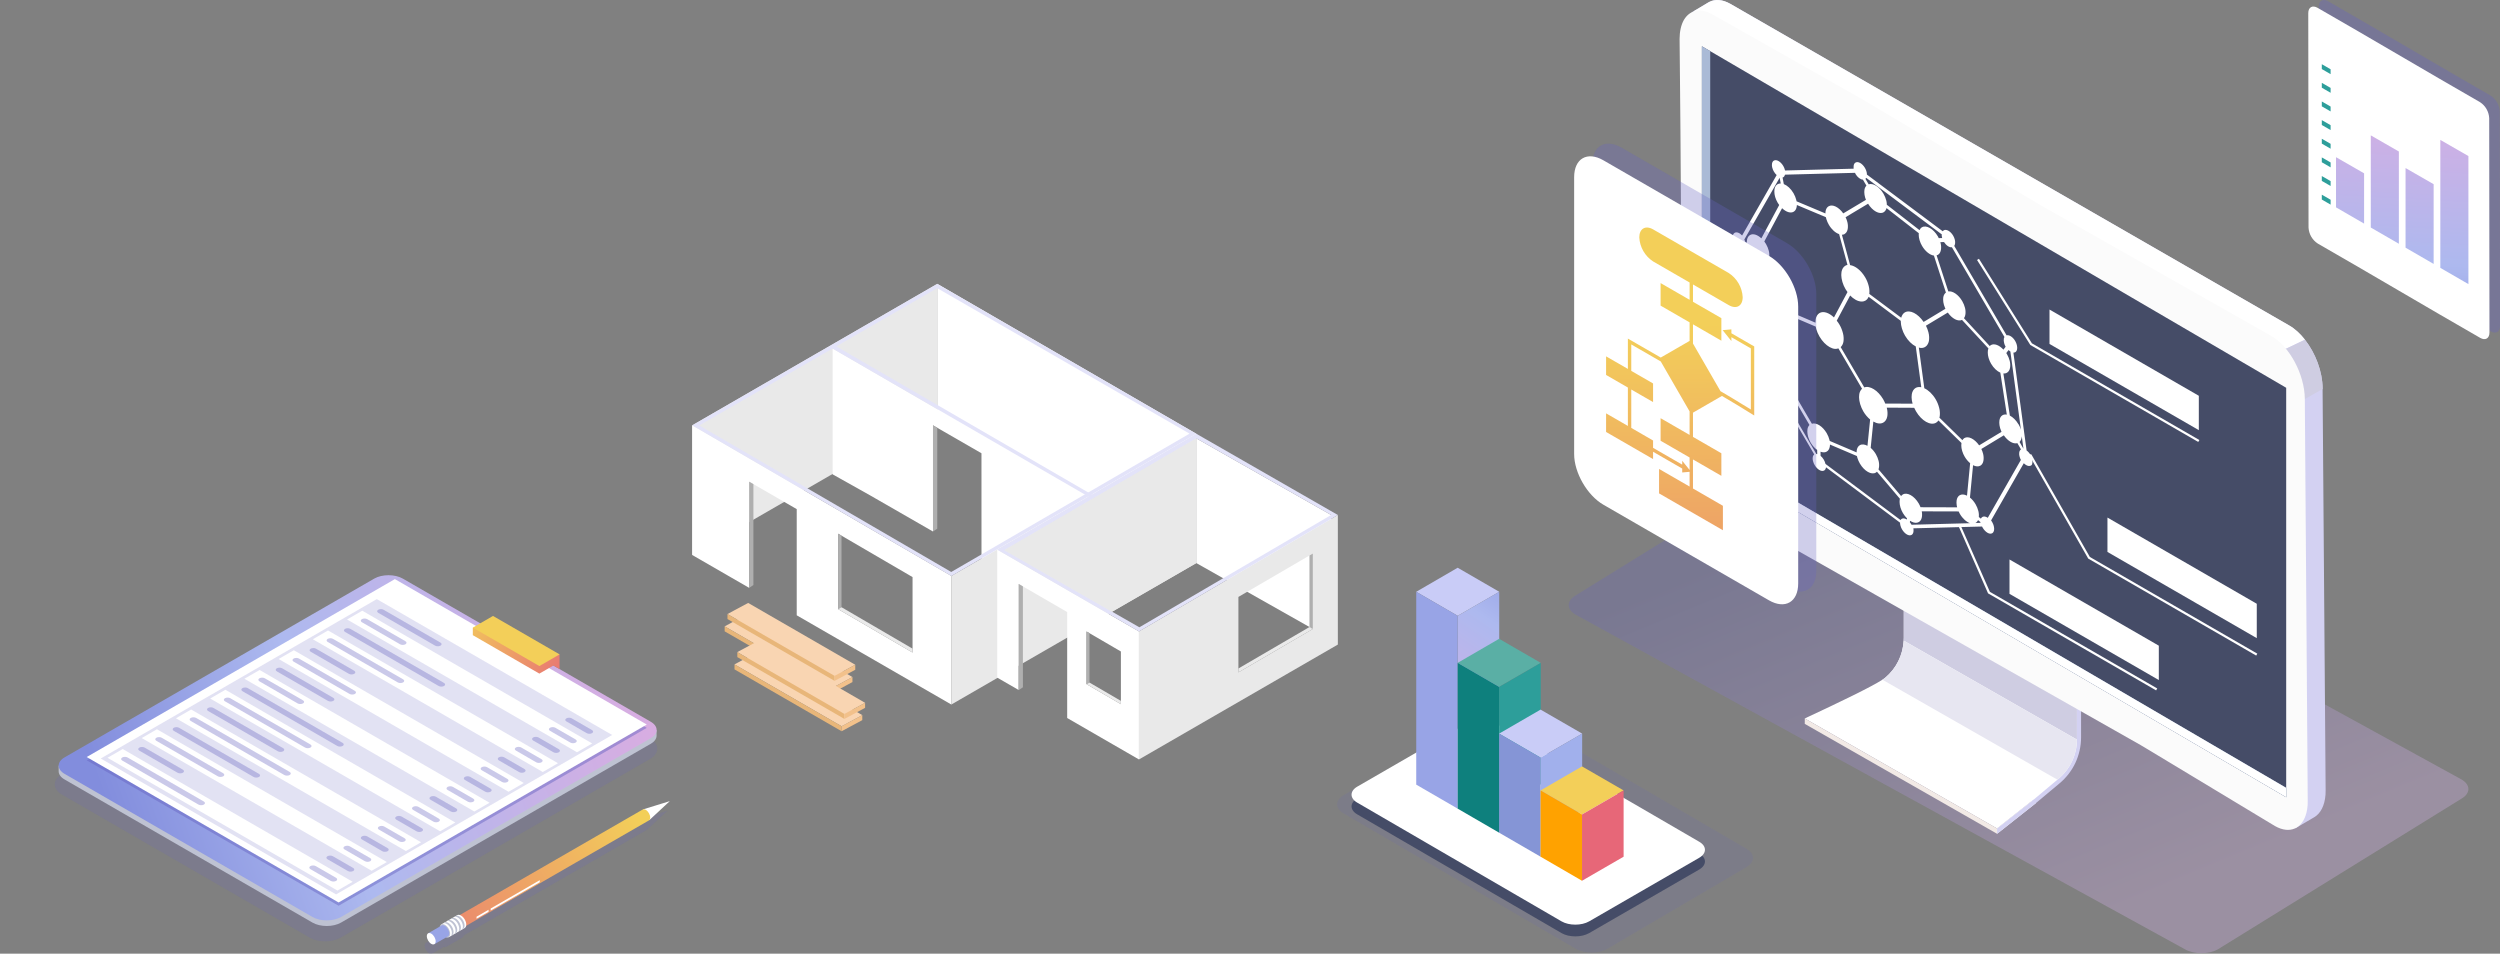 <svg width="1004" height="383" viewBox="0 0 1004 383" fill="none" xmlns="http://www.w3.org/2000/svg">
<rect x="0" y="0" width="1004" height="383" fill="#808080" stroke="none"/>
<g clip-path="url(#clip0_1628_2969)">
<g style="mix-blend-mode:multiply" opacity="0.27">
<path d="M988.532 320.738L890.778 381.199C887.081 383.332 881.099 383.332 877.414 381.199L632.773 246.841C629.076 244.708 629.076 241.264 632.773 239.131L730.527 178.67C734.224 176.537 740.206 176.537 743.89 178.67L988.532 313.028C992.229 315.161 992.229 318.605 988.532 320.738Z" fill="url(#paint0_linear_1628_2969)"/>
</g>
<path d="M817.533 322.601L827.144 314.568C832.618 309.99 835.76 303.266 835.76 296.129V231.909H832.703V296.129C832.703 302.37 829.959 308.227 825.182 312.222L814.406 321.279L817.533 322.601Z" fill="#D3D1F2"/>
<path d="M801.996 332.71H802.038V334.856L817.521 322.615L817.606 322.516L816.042 321.606L815.73 321.862L801.996 332.71Z" fill="#FBFBFB"/>
<path d="M801.996 332.709H802.038V334.856L817.521 322.615L817.606 322.516V320.34L816.568 321.165L816.042 321.606L815.73 321.862L801.996 332.709Z" fill="#D3D1F2"/>
<path d="M724.795 288.537L801.995 332.709L815.729 321.862L816.041 321.592L816.567 321.151H816.695L817.62 320.369L826.278 313.104L826.591 312.848C831.353 308.91 834.069 303.138 834.111 297.024V234.796L832.718 234.056L784.721 207.498L767.618 191.931H764.561V256.121C764.561 256.519 764.561 256.903 764.518 257.259C764.205 263.074 761.547 268.49 757.04 272.215C756.77 272.428 756.429 272.699 755.988 272.955C751.666 275.798 738.586 282.096 724.81 288.522L724.795 288.537Z" fill="white"/>
<path d="M764.504 257.259L834.097 297.024V239.43C829.206 234.625 825.567 231.383 825.097 231.91C823.96 233.26 779.545 220.92 764.546 218.858V256.121C764.546 256.52 764.546 256.903 764.504 257.259Z" fill="#CFCDE2"/>
<path d="M801.995 332.709L724.795 288.536V290.712L802.037 334.856L801.995 332.709Z" fill="#F2EAE6"/>
<path d="M755.973 272.969L826.263 313.118L826.576 312.862C831.338 308.924 834.054 303.152 834.097 297.038L764.503 257.273C764.191 263.088 761.532 268.505 757.025 272.229C756.755 272.443 756.414 272.713 755.973 272.969Z" fill="#E7E6F1"/>
<path d="M679.216 5.046L680.894 5.373H680.922L684.406 6.055C684.335 6.425 684.264 6.809 684.192 7.207C684.05 8.188 683.979 9.254 683.979 10.377L684.32 46.972L685.173 171.828C685.245 181.581 691.258 192.869 698.594 197.049L923.07 326.226C923.184 326.298 923.326 326.369 923.454 326.44L921.733 332.681L929.382 328.203C931.899 326.738 933.605 323.596 933.932 319.089C933.974 318.535 933.974 317.966 933.974 317.398L932.752 156.217V155.947C932.723 149.222 929.866 141.787 925.657 136.441C923.781 134.038 921.62 132.034 919.317 130.726L694.884 1.534C691.671 -0.286 688.756 -0.414 686.481 0.766V0.738L680.155 4.505L679.216 5.06V5.046Z" fill="#D3D1F2"/>
<path d="M680.155 4.505L680.894 5.373H680.923L684.207 7.207L917.995 140.052L925.686 136.413C923.809 134.01 921.648 132.005 919.345 130.697L694.884 1.534C691.671 -0.286 688.756 -0.414 686.482 0.766V0.738L680.155 4.505Z" fill="white"/>
<path d="M908.155 144.9L916.515 165.444L932.765 156.203V155.933C932.737 149.208 929.879 141.773 925.671 136.427L908.169 144.9H908.155Z" fill="#CFCDE2"/>
<path d="M674.524 15.893L674.68 31.987V32.016L674.865 52.489L675.718 177.33C675.775 187.069 681.803 198.371 689.168 202.565L771.372 249.184L859.703 299.242L861.765 300.465L913.615 331.729C919.629 335.141 924.647 332.738 926.268 326.411C926.51 325.473 926.666 324.464 926.751 323.312C926.78 322.758 926.78 322.189 926.78 321.606L926.652 303.237L926.311 255.894L925.614 160.155C925.529 150.388 919.501 139.085 912.15 134.92L819.525 82.43L819.34 82.316L787.679 63.521L747.558 39.679H747.529L701.139 13.377L687.703 5.771C682.784 2.998 678.547 4.093 676.244 8.017C675.121 9.993 674.51 12.666 674.51 15.893H674.524Z" fill="#FBFBFB"/>
<path d="M918.136 155.734V320.17L848.33 279.366L847.449 278.855L786.528 243.255L785.263 242.515L781.708 240.44L772.979 235.336L771.642 234.568L768.913 232.961L766.652 231.639L760.041 227.786L749.634 221.701L742.696 217.635L736.896 214.252L728.763 209.503L722.266 205.707L717.077 202.665L711.319 199.309L683.482 183.031V18.595L765.813 66.72L767.889 67.928L772.197 70.445L774.898 72.023L776.149 72.762L777.159 73.345L790.665 81.236L796.551 84.676L806.93 90.747L810.768 92.979L811.308 93.292L828.127 103.13L833.757 106.414L849.112 115.399L856.164 119.522L865.419 124.925L918.136 155.734Z" fill="#454C67"/>
<path d="M686.823 20.528V181.225L918.151 316.416V320.17L683.482 183.031V18.595L686.823 20.528Z" fill="url(#paint1_linear_1628_2969)"/>
<path d="M918.151 320.17L683.481 183.031L686.822 181.225L918.151 316.416V320.17Z" fill="white"/>
<path d="M883.048 172.751L823.08 138.133V124.313L883.048 158.947V172.751Z" fill="white"/>
<path d="M906.32 256.278L846.352 221.659V207.854L906.32 242.473V256.278Z" fill="white"/>
<path d="M866.981 273.111L807.013 238.492V224.687L866.981 259.306V273.111Z" fill="white"/>
<path d="M882.819 177.486L815.373 138.545L793.976 104.409L794.744 103.926L816.013 137.877L883.274 176.718L882.819 177.486Z" fill="white"/>
<path d="M839.285 223.678L815.784 182.462H814.746L838.574 224.232L838.631 224.332L906.092 263.287L906.533 262.505L839.285 223.678Z" fill="white"/>
<path d="M865.9 277.262L798.397 238.293L786.426 211.01L787.265 210.712L799.136 237.682L866.341 276.48L865.9 277.262Z" fill="white"/>
<path d="M815.97 186.599C816.027 186.5 816.084 186.386 816.112 186.258C816.126 186.201 816.141 186.158 816.155 186.101C816.155 186.073 816.169 186.045 816.183 186.002C816.212 185.86 816.226 185.703 816.226 185.547C816.226 185.519 816.226 185.49 816.226 185.447C816.226 185.391 816.226 185.32 816.226 185.263C816.226 185.22 816.226 185.163 816.226 185.12C816.212 184.893 816.169 184.651 816.112 184.395C816.112 184.367 816.112 184.324 816.098 184.296C815.97 183.77 815.757 183.215 815.444 182.675C815.003 181.922 814.449 181.324 813.88 180.912L808.577 141.616C808.861 141.616 809.117 141.573 809.345 141.431C809.501 141.346 809.615 141.218 809.729 141.061C809.743 141.033 809.757 141.019 809.786 140.99C809.814 140.962 809.828 140.919 809.842 140.877C809.899 140.777 809.956 140.663 809.985 140.535C809.999 140.478 810.013 140.436 810.027 140.379C810.027 140.351 810.041 140.322 810.056 140.279C810.084 140.137 810.098 139.981 810.098 139.824C810.098 139.796 810.098 139.753 810.098 139.725C810.098 139.668 810.098 139.597 810.098 139.54C810.098 139.497 810.098 139.441 810.098 139.398C810.084 139.17 810.041 138.929 809.985 138.687C809.985 138.659 809.985 138.616 809.97 138.588C809.842 138.062 809.629 137.507 809.316 136.967C808.364 135.332 806.899 134.394 805.847 134.664L784.82 98.751C784.82 98.751 784.849 98.708 784.863 98.694C784.891 98.666 784.905 98.623 784.92 98.58C784.977 98.481 785.033 98.367 785.062 98.239C785.076 98.182 785.09 98.14 785.104 98.083C785.104 98.054 785.119 98.026 785.133 97.983C785.161 97.841 785.176 97.685 785.176 97.528C785.176 97.5 785.176 97.457 785.176 97.429C785.176 97.372 785.176 97.301 785.176 97.244C785.176 97.201 785.176 97.144 785.176 97.102C785.176 96.96 785.161 96.817 785.133 96.661C785.119 96.576 785.09 96.476 785.076 96.391C785.076 96.362 785.076 96.32 785.062 96.291C784.934 95.765 784.721 95.211 784.408 94.671C783.342 92.851 781.621 91.87 780.583 92.51C780.427 92.609 780.299 92.737 780.2 92.879L749.746 70.103C749.746 70.103 749.746 70.061 749.746 70.032C749.746 69.99 749.746 69.947 749.746 69.89C749.746 69.748 749.732 69.606 749.704 69.449C749.689 69.364 749.661 69.264 749.647 69.179C749.647 69.151 749.647 69.108 749.633 69.08C749.505 68.554 749.291 67.999 748.979 67.459C747.912 65.639 746.192 64.658 745.154 65.298C744.77 65.525 744.543 65.938 744.443 66.45C744.443 66.45 744.443 66.45 744.443 66.464C744.401 66.677 744.386 66.904 744.401 67.146C744.401 67.203 744.401 67.246 744.401 67.302C744.401 67.445 744.415 67.601 744.443 67.743L716.862 68.468C716.862 68.468 716.862 68.426 716.848 68.397C716.848 68.369 716.848 68.326 716.833 68.298C716.706 67.772 716.492 67.217 716.179 66.677C715.113 64.857 713.393 63.876 712.355 64.516C711.971 64.743 711.744 65.156 711.644 65.668C711.602 65.881 711.587 66.108 711.602 66.35C711.602 66.393 711.602 66.45 711.602 66.492C711.602 66.691 711.644 66.89 711.687 67.089C711.701 67.175 711.715 67.246 711.744 67.331C711.786 67.516 711.857 67.715 711.929 67.9C711.957 67.985 711.985 68.056 712.014 68.141C712.028 68.184 712.042 68.227 712.057 68.255C712.156 68.483 712.27 68.71 712.412 68.938C712.725 69.478 713.109 69.933 713.507 70.302L699.631 94.571C698.635 93.491 697.427 93.021 696.617 93.505C696.233 93.732 696.005 94.145 695.906 94.656C695.906 94.656 695.906 94.656 695.906 94.671C695.863 94.884 695.849 95.111 695.863 95.353C695.863 95.396 695.863 95.453 695.863 95.51C695.863 95.709 695.906 95.893 695.948 96.107C695.963 96.192 695.977 96.263 696.005 96.348C696.048 96.533 696.119 96.732 696.19 96.917C696.219 97.002 696.247 97.073 696.275 97.159C696.29 97.201 696.304 97.244 696.318 97.272C696.418 97.5 696.531 97.727 696.673 97.955C697.299 99.021 698.138 99.775 698.934 100.116L704.01 137.735C703.597 137.635 703.199 137.663 702.872 137.863C702.488 138.09 702.261 138.502 702.161 139.014C702.119 139.227 702.104 139.455 702.119 139.697C702.119 139.739 702.119 139.796 702.119 139.853C702.119 140.052 702.161 140.237 702.204 140.45C702.218 140.535 702.232 140.606 702.261 140.692C702.304 140.877 702.375 141.076 702.431 141.26C702.46 141.346 702.488 141.417 702.517 141.502C702.531 141.545 702.545 141.587 702.559 141.616C702.659 141.843 702.773 142.071 702.915 142.298C703.882 143.947 705.36 144.886 706.412 144.587L728.591 182.476C728.293 182.718 728.094 183.073 728.008 183.514C727.966 183.727 727.951 183.955 727.966 184.196C727.966 184.239 727.966 184.296 727.966 184.339C727.966 184.538 728.008 184.722 728.051 184.936C728.065 185.021 728.079 185.092 728.108 185.177C728.15 185.362 728.221 185.561 728.293 185.746C728.321 185.831 728.349 185.902 728.378 185.988C728.392 186.03 728.406 186.073 728.421 186.101C728.52 186.329 728.634 186.556 728.776 186.784C729.842 188.604 731.563 189.585 732.6 188.945C732.757 188.86 732.87 188.732 732.984 188.575C732.998 188.547 733.013 188.533 733.041 188.504C733.07 188.476 733.084 188.433 733.098 188.39C733.155 188.291 733.212 188.177 733.24 188.049C733.254 187.992 733.269 187.935 733.283 187.879C733.283 187.85 733.297 187.822 733.311 187.779C733.311 187.736 733.325 187.708 733.325 187.665L763.068 209.915C763.068 209.915 763.068 210.001 763.068 210.043C763.068 210.086 763.068 210.143 763.068 210.185C763.068 210.384 763.11 210.569 763.153 210.783C763.167 210.868 763.182 210.939 763.21 211.024C763.253 211.209 763.324 211.408 763.395 211.593C763.423 211.678 763.452 211.749 763.48 211.835C763.494 211.877 763.509 211.92 763.523 211.948C763.622 212.176 763.736 212.403 763.878 212.631C764.817 214.223 766.238 215.176 767.29 214.962C767.433 214.934 767.575 214.877 767.717 214.806C767.873 214.721 767.987 214.593 768.101 214.436C768.115 214.408 768.129 214.394 768.158 214.365C768.186 214.337 768.2 214.294 768.214 214.252C768.271 214.152 768.328 214.038 768.357 213.91C768.371 213.853 768.385 213.797 768.399 213.74C768.399 213.711 768.414 213.683 768.428 213.64C768.456 213.498 768.47 213.356 768.47 213.199C768.47 213.157 768.47 213.128 768.47 213.1C768.47 213.043 768.47 212.972 768.47 212.915C768.47 212.872 768.47 212.816 768.47 212.773C768.47 212.631 768.456 212.489 768.428 212.332C768.428 212.275 768.399 212.218 768.385 212.176L795.995 211.451C796.08 211.621 796.165 211.792 796.265 211.963C796.805 212.872 797.502 213.569 798.184 213.967C798.71 214.266 799.222 214.379 799.663 214.294C799.805 214.266 799.947 214.209 800.089 214.138C800.246 214.052 800.36 213.925 800.473 213.768C800.488 213.74 800.502 213.725 800.53 213.697C800.559 213.669 800.573 213.626 800.587 213.583C800.644 213.484 800.701 213.37 800.729 213.242C800.743 213.185 800.758 213.143 800.772 213.086C800.772 213.057 800.786 213.029 800.8 212.986C800.829 212.844 800.843 212.688 800.843 212.531C800.843 212.503 800.843 212.474 800.843 212.432C800.843 212.375 800.843 212.304 800.843 212.247C800.843 212.204 800.843 212.147 800.843 212.105C800.829 211.877 800.786 211.636 800.729 211.394C800.729 211.365 800.729 211.323 800.715 211.294C800.587 210.768 800.374 210.214 800.061 209.674C799.919 209.432 799.777 209.219 799.62 209.005L812.757 186.03C813.07 186.343 813.397 186.613 813.738 186.798C814.079 186.997 814.435 187.111 814.762 187.139C815.089 187.168 815.387 187.111 815.657 186.955C815.814 186.869 815.927 186.741 816.041 186.585C816.055 186.556 816.07 186.542 816.098 186.514C816.126 186.485 816.141 186.443 816.155 186.4L815.97 186.599ZM795.312 209.602C795.312 209.602 795.312 209.645 795.312 209.674C795.312 209.773 795.312 209.873 795.341 209.972L793.294 210.029C793.294 210.029 793.393 210.001 793.436 209.972C793.578 209.887 793.72 209.773 793.834 209.659C793.877 209.617 793.905 209.574 793.948 209.531C793.976 209.489 794.019 209.446 794.047 209.418C794.09 209.361 794.132 209.318 794.161 209.261C794.204 209.204 794.232 209.133 794.275 209.062C794.303 209.005 794.346 208.934 794.374 208.877L795.284 209.617L795.312 209.602ZM707.095 144.019C707.152 143.919 707.208 143.805 707.237 143.677C707.251 143.62 707.265 143.578 707.28 143.521C707.28 143.521 707.28 143.521 707.28 143.507L708.317 144.104C708.317 144.104 708.332 144.246 708.346 144.317C708.346 144.402 708.374 144.488 708.388 144.573C708.431 144.843 708.502 145.127 708.573 145.398C708.588 145.454 708.602 145.511 708.616 145.568C708.715 145.895 708.843 146.222 708.986 146.563C709 146.606 709.014 146.649 709.028 146.677C709.042 146.72 709.071 146.762 709.085 146.805C709.242 147.146 709.412 147.488 709.611 147.829C711.246 150.615 713.777 152.193 715.54 151.639L726.686 170.676C726.302 171.074 726.032 171.6 725.904 172.24V172.268C725.904 172.339 725.89 172.41 725.876 172.481C725.847 172.695 725.833 172.908 725.833 173.121C725.833 173.206 725.833 173.292 725.833 173.377C725.833 173.661 725.861 173.946 725.904 174.244C725.904 174.33 725.932 174.415 725.947 174.5C725.989 174.77 726.06 175.04 726.132 175.325C726.146 175.382 726.16 175.439 726.174 175.495C726.274 175.822 726.402 176.149 726.544 176.491C726.558 176.533 726.572 176.576 726.586 176.619C726.601 176.661 726.629 176.704 726.643 176.747C726.8 177.088 726.97 177.429 727.155 177.756C727.894 179.021 728.819 180.017 729.771 180.699L729.8 182.391C729.672 182.348 729.544 182.32 729.43 182.305L707.038 144.061C707.038 144.061 707.038 144.047 707.038 144.033L707.095 144.019ZM700.953 97.244C700.853 96.888 700.711 96.533 700.526 96.178L714.701 71.397L715.142 73.686C714.672 73.686 714.232 73.757 713.848 73.985C713.208 74.368 712.824 75.051 712.654 75.918V75.947C712.654 76.018 712.639 76.089 712.625 76.16C712.597 76.359 712.583 76.572 712.583 76.8C712.583 76.885 712.583 76.97 712.583 77.055C712.583 77.34 712.611 77.624 712.654 77.923C712.654 78.008 712.682 78.093 712.696 78.179C712.739 78.449 712.81 78.733 712.881 79.003C712.895 79.06 712.91 79.117 712.924 79.174C713.023 79.501 713.151 79.828 713.293 80.169C713.308 80.212 713.322 80.254 713.336 80.283C713.35 80.326 713.379 80.368 713.393 80.397C713.549 80.738 713.72 81.079 713.919 81.42C714.104 81.747 714.317 82.046 714.53 82.33L707.365 95.723C705.801 94.258 704.024 93.661 702.787 94.4C702.147 94.784 701.763 95.467 701.593 96.334V96.362C701.593 96.434 701.578 96.505 701.564 96.576C701.536 96.789 701.522 97.002 701.522 97.216C701.522 97.301 701.522 97.372 701.522 97.457L700.981 97.244H700.953ZM810.582 170.349C809.629 168.728 808.378 167.534 807.155 166.894L804.554 149.976C805.094 150.032 805.606 149.933 806.032 149.663C806.174 149.577 806.317 149.464 806.43 149.35C806.473 149.307 806.501 149.265 806.544 149.222C806.572 149.179 806.615 149.137 806.644 149.094C806.686 149.037 806.729 148.995 806.757 148.938C806.8 148.881 806.828 148.81 806.871 148.739C806.914 148.668 806.956 148.596 806.999 148.511C806.999 148.483 807.027 148.454 807.027 148.426C807.056 148.355 807.07 148.284 807.099 148.213C807.127 148.113 807.155 148.014 807.184 147.914C807.198 147.843 807.212 147.786 807.226 147.715C807.226 147.658 807.241 147.601 807.255 147.544C807.255 147.473 807.269 147.388 807.283 147.317C807.283 147.203 807.298 147.104 807.312 146.99C807.312 146.933 807.312 146.862 807.312 146.805C807.312 146.72 807.312 146.635 807.312 146.549C807.312 146.464 807.312 146.379 807.312 146.293C807.312 146.194 807.298 146.08 807.283 145.966C807.283 145.895 807.283 145.81 807.255 145.739C807.255 145.668 807.241 145.597 807.226 145.526C807.226 145.526 807.198 145.426 807.198 145.383C807.17 145.227 807.141 145.056 807.099 144.9C807.099 144.9 807.099 144.9 807.099 144.914C806.871 144.033 806.516 143.109 805.99 142.213C805.904 142.071 805.805 141.943 805.719 141.801L806.615 140.592C806.857 140.82 807.113 141.019 807.369 141.175L811.605 172.567C811.378 171.827 811.051 171.06 810.61 170.32L810.582 170.349ZM804.753 135.986C804.71 136.199 804.696 136.427 804.71 136.668C804.71 136.711 804.71 136.768 804.71 136.825C804.71 137.024 804.753 137.209 804.795 137.422C804.81 137.507 804.824 137.578 804.852 137.663C804.866 137.749 804.881 137.834 804.909 137.919C804.909 137.919 804.909 137.934 804.909 137.948C804.937 138.047 804.98 138.147 805.009 138.232C805.037 138.317 805.065 138.389 805.094 138.474C805.108 138.517 805.122 138.559 805.137 138.588C805.236 138.801 805.35 139.028 805.464 139.242L804.582 140.422C802.904 138.588 800.871 137.791 799.507 138.602C799.35 138.701 799.222 138.829 799.08 138.971L788.716 127.768C788.716 127.768 788.773 127.697 788.801 127.655C788.844 127.598 788.872 127.527 788.915 127.456C788.957 127.384 789 127.313 789.043 127.228C789.043 127.2 789.071 127.171 789.071 127.143C789.1 127.072 789.114 127.001 789.142 126.929C789.171 126.83 789.199 126.73 789.227 126.631C789.242 126.56 789.256 126.503 789.27 126.432C789.27 126.375 789.284 126.318 789.299 126.261C789.299 126.19 789.313 126.105 789.327 126.034C789.327 125.92 789.341 125.821 789.355 125.707C789.355 125.65 789.355 125.579 789.355 125.522C789.355 125.437 789.355 125.351 789.355 125.28C789.355 125.195 789.355 125.11 789.355 125.024C789.355 124.925 789.341 124.811 789.327 124.712C789.327 124.626 789.327 124.555 789.299 124.47C789.299 124.399 789.284 124.328 789.27 124.257C789.27 124.257 789.242 124.157 789.242 124.114C789.213 123.958 789.185 123.787 789.142 123.617C789.142 123.617 789.142 123.617 789.142 123.631C788.915 122.75 788.559 121.826 788.033 120.93C786.498 118.314 784.195 116.764 782.446 117.034L777.74 102.547C777.925 102.49 778.11 102.433 778.28 102.334C778.422 102.248 778.565 102.135 778.678 102.021C778.721 101.978 778.749 101.936 778.792 101.893C778.82 101.85 778.863 101.808 778.892 101.765C778.934 101.708 778.977 101.666 779.005 101.609C779.048 101.552 779.076 101.481 779.119 101.41C779.162 101.339 779.204 101.267 779.233 101.182C779.233 101.154 779.261 101.125 779.261 101.097C779.29 101.026 779.304 100.955 779.332 100.884C779.361 100.784 779.389 100.699 779.418 100.585C779.432 100.514 779.446 100.457 779.46 100.386C779.46 100.329 779.474 100.272 779.489 100.215C779.489 100.144 779.503 100.059 779.517 99.988C779.517 99.874 779.531 99.775 779.546 99.661C779.546 99.604 779.546 99.533 779.546 99.476C779.546 99.391 779.546 99.305 779.546 99.22C779.546 99.135 779.546 99.049 779.546 98.964C779.546 98.865 779.531 98.751 779.517 98.637C779.517 98.566 779.517 98.481 779.489 98.41C779.489 98.339 779.474 98.268 779.46 98.197C779.46 98.154 779.432 98.097 779.432 98.054C779.403 97.898 779.375 97.727 779.332 97.571C779.332 97.571 779.332 97.571 779.332 97.585C779.304 97.471 779.29 97.358 779.247 97.244L780.711 97.201C781.621 98.623 782.915 99.462 783.896 99.305L804.98 135.318C804.866 135.502 804.781 135.73 804.724 135.972L804.753 135.986ZM771.57 155.506C770.745 155.35 769.963 155.407 769.295 155.805C768.499 156.288 768.001 157.155 767.788 158.236C767.788 158.236 767.788 158.264 767.788 158.278C767.774 158.364 767.76 158.449 767.76 158.549C767.717 158.804 767.703 159.075 767.703 159.359C767.703 159.458 767.703 159.572 767.703 159.672C767.703 160.027 767.745 160.383 767.802 160.766C767.816 160.866 767.845 160.98 767.859 161.079C767.916 161.42 768.001 161.762 768.101 162.117L757.125 162.074C756.883 161.491 756.613 160.909 756.272 160.326C754.168 156.743 750.912 154.767 748.694 155.577L739.211 139.384C739.211 139.384 739.282 139.327 739.311 139.298C739.354 139.256 739.396 139.185 739.453 139.142C739.496 139.085 739.538 139.043 739.581 138.986C739.624 138.929 739.681 138.858 739.723 138.787C739.78 138.716 739.823 138.616 739.865 138.531C739.922 138.431 739.979 138.346 740.022 138.246C740.036 138.218 740.05 138.175 740.064 138.147C740.093 138.062 740.121 137.962 740.15 137.877C740.192 137.749 740.221 137.635 740.263 137.507C740.278 137.422 740.306 137.336 740.32 137.251C740.32 137.18 740.349 137.109 740.349 137.038C740.349 136.938 740.377 136.839 740.377 136.754C740.377 136.611 740.406 136.469 740.406 136.327C740.406 136.256 740.406 136.171 740.406 136.1C740.406 136 740.406 135.886 740.406 135.787C740.406 135.687 740.406 135.574 740.391 135.474C740.391 135.346 740.363 135.204 740.349 135.076C740.349 134.976 740.335 134.863 740.32 134.763C740.32 134.678 740.292 134.593 740.278 134.507C740.278 134.507 740.249 134.394 740.235 134.337C740.192 134.123 740.164 133.924 740.107 133.711C740.107 133.711 740.107 133.725 740.107 133.74C739.823 132.631 739.382 131.465 738.714 130.342C738.387 129.773 738.017 129.261 737.633 128.792L743.022 118.669C743.704 119.38 744.443 119.949 745.168 120.361C745.538 120.574 745.893 120.731 746.263 120.859C747.344 121.228 748.367 121.2 749.192 120.702C749.377 120.589 749.547 120.461 749.704 120.304C749.761 120.262 749.789 120.191 749.846 120.148C749.888 120.105 749.931 120.048 749.974 119.991C750.016 119.935 750.073 119.864 750.116 119.792C750.173 119.707 750.215 119.622 750.258 119.537C750.315 119.437 750.372 119.352 750.415 119.252C750.415 119.238 750.429 119.21 750.443 119.195L763.366 128.863C763.366 128.863 763.366 128.92 763.366 128.963C763.366 129.062 763.366 129.176 763.366 129.275C763.366 129.631 763.409 129.986 763.466 130.37C763.48 130.47 763.509 130.583 763.523 130.683C763.58 131.024 763.665 131.379 763.764 131.721C763.779 131.792 763.807 131.863 763.821 131.934C763.949 132.346 764.106 132.759 764.276 133.185C764.305 133.242 764.305 133.285 764.333 133.341C764.362 133.398 764.39 133.441 764.404 133.498C764.603 133.924 764.817 134.365 765.058 134.792C766.252 136.825 767.831 138.346 769.366 139.128L770.973 150.999L771.584 155.52L771.57 155.506ZM740.846 93.917C740.989 93.832 741.131 93.718 741.244 93.604C741.287 93.562 741.316 93.519 741.358 93.476C741.387 93.434 741.429 93.391 741.458 93.349C741.5 93.292 741.543 93.249 741.571 93.192C741.614 93.135 741.643 93.064 741.685 92.993C741.728 92.922 741.77 92.851 741.799 92.766C741.799 92.737 741.827 92.709 741.827 92.68C741.856 92.609 741.87 92.538 741.898 92.467C741.927 92.368 741.955 92.282 741.984 92.183C741.998 92.112 742.012 92.055 742.026 91.984C742.026 91.927 742.041 91.87 742.055 91.813C742.055 91.742 742.069 91.657 742.083 91.585C742.083 91.472 742.097 91.358 742.112 91.244C742.112 91.187 742.112 91.131 742.112 91.059C742.112 90.974 742.112 90.889 742.112 90.804C742.112 90.718 742.112 90.633 742.112 90.548C742.112 90.448 742.097 90.334 742.083 90.235C742.083 90.15 742.083 90.079 742.055 89.993C742.055 89.922 742.041 89.851 742.026 89.794C742.026 89.794 741.998 89.709 741.998 89.652C741.97 89.481 741.941 89.325 741.898 89.154C741.898 89.154 741.898 89.154 741.898 89.169C741.742 88.529 741.5 87.889 741.188 87.221L750.215 81.818C752.007 84.719 754.779 86.254 756.485 85.23C756.627 85.145 756.77 85.031 756.883 84.918C756.926 84.875 756.954 84.832 756.997 84.79C757.026 84.747 757.068 84.704 757.097 84.676C757.139 84.619 757.182 84.576 757.21 84.52C757.253 84.463 757.281 84.392 757.324 84.32C757.367 84.249 757.409 84.178 757.452 84.093C757.452 84.065 757.48 84.036 757.48 84.008C757.509 83.937 757.523 83.866 757.552 83.794C757.58 83.723 757.608 83.638 757.623 83.567L770.589 93.661C770.589 93.803 770.575 93.946 770.56 94.102C770.56 94.187 770.56 94.273 770.56 94.358C770.56 94.642 770.589 94.927 770.631 95.225C770.631 95.31 770.66 95.396 770.674 95.481C770.717 95.751 770.788 96.021 770.859 96.306C770.873 96.362 770.887 96.419 770.902 96.476C771.001 96.803 771.129 97.13 771.271 97.471C771.285 97.514 771.3 97.557 771.314 97.599C771.328 97.642 771.356 97.685 771.371 97.727C771.527 98.069 771.698 98.41 771.897 98.751C773.19 100.969 775.067 102.419 776.659 102.646L781.479 117.489C780.953 117.887 780.598 118.499 780.441 119.281V119.309C780.441 119.38 780.427 119.451 780.413 119.522C780.384 119.721 780.37 119.935 780.37 120.162C780.37 120.247 780.37 120.333 780.37 120.418C780.37 120.702 780.399 120.987 780.441 121.285C780.441 121.371 780.47 121.456 780.484 121.541C780.527 121.811 780.598 122.081 780.669 122.366C780.683 122.423 780.697 122.479 780.711 122.536C780.811 122.863 780.939 123.19 781.081 123.532C781.095 123.574 781.109 123.617 781.124 123.66C781.138 123.702 781.166 123.745 781.181 123.787C781.209 123.859 781.252 123.944 781.28 124.015L772.522 129.29C770.262 125.948 767.006 124.242 764.945 125.479C764.234 125.906 763.779 126.674 763.523 127.598L750.713 118.03C750.713 118.03 750.713 117.887 750.727 117.816C750.742 117.674 750.756 117.532 750.756 117.39C750.756 117.319 750.756 117.233 750.756 117.162C750.756 117.063 750.756 116.949 750.756 116.849C750.756 116.75 750.756 116.636 750.742 116.522C750.742 116.395 750.713 116.267 750.699 116.124C750.699 116.025 750.685 115.911 750.67 115.812C750.67 115.726 750.642 115.641 750.628 115.556C750.628 115.556 750.599 115.442 750.585 115.385C750.542 115.172 750.514 114.973 750.457 114.76C750.457 114.76 750.457 114.774 750.457 114.788C750.173 113.679 749.732 112.513 749.064 111.39C747.415 108.575 745.04 106.741 743.007 106.471L739.709 94.273C740.107 94.258 740.491 94.187 740.818 93.988L740.846 93.917ZM779.787 94.4C779.787 94.4 779.787 94.5 779.787 94.543C779.787 94.742 779.83 94.941 779.873 95.14C779.887 95.225 779.901 95.296 779.929 95.382C779.944 95.453 779.958 95.524 779.972 95.595L778.607 95.637C778.493 95.396 778.38 95.154 778.238 94.912C776.446 91.856 773.574 90.235 771.826 91.287C771.399 91.543 771.086 91.941 770.873 92.424L757.736 82.216C757.736 82.216 757.736 82.174 757.736 82.159C757.736 82.074 757.736 81.989 757.736 81.904C757.736 81.804 757.722 81.69 757.708 81.577C757.708 81.491 757.708 81.42 757.68 81.335C757.68 81.264 757.665 81.193 757.651 81.122C757.651 81.122 757.623 81.022 757.623 80.98C757.594 80.823 757.566 80.653 757.523 80.496C757.523 80.496 757.523 80.496 757.523 80.51C757.296 79.629 756.94 78.705 756.414 77.809C754.765 74.994 752.22 73.43 750.457 74.013L749.149 71.809C749.149 71.809 749.291 71.681 749.348 71.61C749.362 71.582 749.377 71.568 749.405 71.539C749.434 71.511 749.448 71.468 749.462 71.425L779.816 94.13C779.816 94.23 779.816 94.315 779.816 94.415L779.787 94.4ZM745.126 69.805C745.95 71.212 747.159 72.108 748.14 72.151L749.561 74.553C749.178 74.951 748.907 75.477 748.78 76.117V76.146C748.78 76.217 748.765 76.288 748.751 76.359C748.723 76.558 748.708 76.771 748.708 76.999C748.708 77.084 748.708 77.169 748.708 77.255C748.708 77.539 748.737 77.823 748.78 78.122C748.78 78.207 748.808 78.292 748.822 78.378C748.865 78.648 748.936 78.918 749.007 79.202C749.021 79.259 749.035 79.316 749.05 79.373C749.135 79.671 749.249 79.956 749.362 80.254L740.249 85.7C738.458 83.169 735.956 81.889 734.349 82.856C733.709 83.24 733.325 83.922 733.155 84.79V84.818C733.155 84.889 733.141 84.96 733.126 85.031C733.098 85.23 733.084 85.458 733.084 85.671C733.084 85.685 733.084 85.7 733.084 85.714L721.483 80.837C721.483 80.837 721.483 80.795 721.483 80.78C721.454 80.61 721.426 80.453 721.383 80.283C721.383 80.283 721.383 80.283 721.383 80.297C721.156 79.416 720.8 78.492 720.274 77.596C719.208 75.762 717.743 74.468 716.379 73.928L715.881 71.298C715.98 71.269 716.08 71.241 716.165 71.184C716.322 71.099 716.435 70.971 716.549 70.814C716.563 70.786 716.578 70.772 716.606 70.743C716.634 70.715 716.649 70.672 716.663 70.629C716.72 70.53 716.777 70.416 716.805 70.288C716.819 70.246 716.833 70.203 716.848 70.146L744.969 69.407C745.026 69.52 745.083 69.648 745.154 69.762L745.126 69.805ZM709.27 105.462C709.412 105.376 709.554 105.262 709.668 105.149C709.711 105.106 709.739 105.063 709.782 105.021C709.81 104.978 709.853 104.935 709.881 104.893C709.924 104.836 709.967 104.793 709.995 104.736C710.038 104.68 710.066 104.608 710.109 104.537C710.151 104.466 710.194 104.395 710.237 104.31C710.237 104.281 710.265 104.253 710.265 104.225C710.294 104.154 710.308 104.082 710.336 104.011C710.365 103.912 710.393 103.812 710.422 103.713C710.436 103.642 710.45 103.585 710.464 103.514C710.464 103.457 710.478 103.4 710.493 103.343C710.493 103.272 710.507 103.187 710.521 103.116C710.521 103.002 710.535 102.902 710.549 102.789C710.549 102.732 710.549 102.661 710.549 102.604C710.549 102.519 710.549 102.433 710.549 102.348C710.549 102.263 710.549 102.177 710.549 102.092C710.549 101.993 710.535 101.879 710.521 101.779C710.521 101.694 710.521 101.623 710.493 101.538C710.493 101.466 710.464 101.395 710.464 101.324C710.464 101.282 710.436 101.225 710.436 101.182C710.407 101.026 710.379 100.855 710.336 100.685C710.336 100.685 710.336 100.685 710.336 100.699C710.109 99.817 709.753 98.893 709.227 97.998C709.014 97.628 708.787 97.287 708.545 96.974L715.682 83.61C717.274 85.145 719.094 85.771 720.359 85.017C720.502 84.932 720.644 84.818 720.757 84.704C720.8 84.662 720.829 84.619 720.871 84.576C720.9 84.534 720.942 84.491 720.971 84.448C721.013 84.392 721.056 84.349 721.084 84.292C721.127 84.235 721.156 84.164 721.198 84.093C721.241 84.022 721.283 83.951 721.312 83.866C721.312 83.837 721.34 83.809 721.34 83.78C721.369 83.709 721.383 83.638 721.411 83.567C721.44 83.468 721.468 83.382 721.497 83.269C721.511 83.197 721.525 83.141 721.539 83.069C721.539 83.013 721.554 82.956 721.568 82.899C721.568 82.828 721.582 82.742 721.596 82.671C721.596 82.558 721.61 82.444 721.625 82.33L733.269 87.221C733.311 87.42 733.368 87.619 733.425 87.832C733.439 87.889 733.453 87.946 733.468 88.003C733.567 88.33 733.695 88.657 733.837 88.998C733.851 89.041 733.866 89.083 733.88 89.112C733.894 89.154 733.923 89.197 733.937 89.24C734.093 89.581 734.264 89.922 734.463 90.263C735.586 92.197 737.15 93.547 738.586 94.017L741.941 106.386C741.628 106.442 741.33 106.556 741.06 106.727C740.263 107.21 739.766 108.077 739.553 109.158C739.553 109.158 739.553 109.186 739.553 109.201C739.538 109.286 739.524 109.385 739.524 109.471C739.481 109.727 739.467 109.997 739.467 110.281C739.467 110.381 739.467 110.494 739.467 110.594C739.467 110.949 739.51 111.305 739.567 111.689C739.581 111.788 739.609 111.902 739.624 112.001C739.681 112.343 739.766 112.684 739.865 113.039C739.88 113.11 739.908 113.181 739.922 113.267C740.05 113.679 740.207 114.091 740.377 114.518C740.406 114.575 740.42 114.617 740.434 114.674C740.462 114.731 740.491 114.774 740.505 114.831C740.704 115.257 740.903 115.684 741.159 116.11C741.401 116.537 741.671 116.921 741.955 117.29L736.524 127.484C734.534 125.579 732.245 124.797 730.681 125.735C729.885 126.219 729.387 127.086 729.174 128.166C729.174 128.166 729.174 128.195 729.174 128.209C729.16 128.294 729.146 128.394 729.146 128.479C729.103 128.735 729.089 129.005 729.089 129.29C729.089 129.389 729.089 129.489 729.089 129.588L719.449 125.479C719.421 125.351 719.407 125.238 719.378 125.11C719.378 125.11 719.378 125.11 719.378 125.124C719.151 124.242 718.795 123.318 718.269 122.423C716.976 120.219 715.127 118.783 713.535 118.527L708.787 105.646C708.986 105.589 709.17 105.533 709.341 105.433L709.27 105.462ZM715.184 129.673C716.307 130.271 717.416 130.398 718.269 129.887C718.412 129.801 718.554 129.688 718.668 129.574C718.71 129.531 718.739 129.489 718.781 129.446C718.81 129.403 718.852 129.361 718.881 129.332C718.923 129.275 718.966 129.233 718.995 129.176C719.037 129.119 719.066 129.048 719.108 128.977C719.151 128.906 719.194 128.835 719.222 128.749C719.222 128.721 719.25 128.692 719.25 128.664C719.279 128.593 719.293 128.522 719.322 128.451C719.35 128.351 719.378 128.252 719.407 128.152C719.421 128.081 719.435 128.024 719.449 127.953C719.449 127.896 719.464 127.839 719.478 127.783C719.478 127.711 719.492 127.626 719.506 127.555C719.506 127.441 719.521 127.342 719.535 127.228C719.535 127.171 719.535 127.114 719.535 127.057L729.188 131.166C729.245 131.465 729.316 131.778 729.401 132.09C729.416 132.161 729.444 132.232 729.458 132.304C729.586 132.716 729.743 133.128 729.913 133.555C729.942 133.612 729.942 133.654 729.97 133.711C729.999 133.768 730.027 133.811 730.055 133.867C730.255 134.294 730.468 134.735 730.709 135.161C731.833 137.081 733.297 138.559 734.761 139.384C735.486 139.796 736.226 140.052 736.908 140.109C737.406 140.151 737.861 140.066 738.301 139.91L747.799 156.132C747.244 156.629 746.86 157.34 746.69 158.222C746.69 158.222 746.69 158.25 746.69 158.264C746.675 158.349 746.661 158.449 746.661 158.534C746.619 158.79 746.604 159.06 746.604 159.33C746.604 159.444 746.604 159.544 746.604 159.657C746.604 160.013 746.647 160.368 746.704 160.752C746.718 160.852 746.746 160.965 746.761 161.065C746.818 161.406 746.903 161.747 747.002 162.103C747.017 162.174 747.045 162.245 747.059 162.33C747.187 162.743 747.344 163.155 747.514 163.581C747.543 163.638 747.543 163.681 747.571 163.738C747.6 163.795 747.628 163.837 747.642 163.894C747.841 164.321 748.054 164.761 748.296 165.188C749.078 166.539 750.045 167.633 751.04 168.472L749.974 179.036C748.851 178.424 747.727 178.296 746.874 178.808C746.235 179.192 745.851 179.874 745.68 180.742V180.77C745.68 180.841 745.666 180.912 745.652 180.983C745.623 181.182 745.609 181.396 745.609 181.623C745.609 181.637 745.609 181.666 745.609 181.68L734.804 177.074C734.776 176.931 734.761 176.803 734.719 176.661C734.719 176.661 734.719 176.661 734.719 176.675C734.491 175.794 734.136 174.87 733.61 173.974C731.961 171.159 729.416 169.595 727.653 170.178L716.535 151.17C716.535 151.17 716.606 151.085 716.634 151.042C716.663 150.999 716.706 150.957 716.734 150.914C716.777 150.857 716.819 150.814 716.848 150.758C716.89 150.701 716.919 150.63 716.961 150.558C717.004 150.487 717.047 150.416 717.075 150.331C717.075 150.303 717.104 150.274 717.104 150.246C717.132 150.175 717.146 150.104 717.175 150.032C717.203 149.933 717.232 149.833 717.26 149.734C717.274 149.663 717.288 149.606 717.303 149.535C717.303 149.478 717.317 149.421 717.331 149.364C717.331 149.293 717.345 149.208 717.36 149.137C717.36 149.023 717.374 148.909 717.388 148.796C717.388 148.739 717.388 148.682 717.388 148.611C717.388 148.525 717.388 148.44 717.388 148.355C717.388 148.269 717.388 148.184 717.388 148.099C717.388 147.999 717.374 147.9 717.36 147.786C717.36 147.701 717.36 147.616 717.331 147.53C717.331 147.459 717.317 147.388 717.303 147.331C717.303 147.289 717.274 147.246 717.274 147.203C717.246 147.033 717.217 146.876 717.175 146.706C717.175 146.706 717.175 146.706 717.175 146.72C716.947 145.838 716.592 144.914 716.066 144.019C715.483 143.023 714.772 142.199 714.047 141.545L715.241 129.688L715.184 129.673ZM733.098 186.272C733.098 186.272 733.098 186.258 733.098 186.244C732.97 185.718 732.757 185.163 732.444 184.623C732.074 183.983 731.619 183.457 731.15 183.073L731.122 181.381C731.122 181.381 731.25 181.452 731.321 181.467C732.174 181.765 732.984 181.737 733.652 181.339C733.795 181.253 733.937 181.14 734.051 181.026C734.093 180.983 734.122 180.941 734.164 180.898C734.207 180.855 734.235 180.813 734.264 180.77C734.306 180.713 734.349 180.671 734.378 180.614C734.42 180.557 734.449 180.486 734.491 180.415C734.534 180.344 734.577 180.272 734.605 180.187C734.605 180.159 734.633 180.13 734.633 180.102C734.662 180.031 734.676 179.96 734.705 179.889C734.733 179.789 734.761 179.704 734.79 179.604C734.804 179.533 734.818 179.476 734.832 179.405C734.832 179.348 734.847 179.291 734.861 179.235C734.861 179.163 734.875 179.078 734.889 179.007C734.889 178.893 734.904 178.78 734.918 178.666C734.918 178.623 734.918 178.581 734.918 178.538L745.737 183.144C745.78 183.343 745.837 183.542 745.893 183.741C745.908 183.798 745.922 183.855 745.936 183.912C746.036 184.239 746.164 184.566 746.306 184.907C746.32 184.95 746.334 184.993 746.348 185.035C746.363 185.078 746.391 185.12 746.405 185.149C746.562 185.49 746.732 185.831 746.931 186.173C748.723 189.229 751.595 190.85 753.343 189.798C753.485 189.713 753.628 189.599 753.741 189.485C753.756 189.471 753.77 189.457 753.784 189.443L762.997 200.304C762.997 200.304 762.954 200.432 762.94 200.503V200.532C762.94 200.603 762.926 200.674 762.911 200.745C762.883 200.944 762.869 201.157 762.869 201.385C762.869 201.47 762.869 201.556 762.869 201.641C762.869 201.925 762.897 202.21 762.94 202.508C762.94 202.593 762.968 202.679 762.983 202.764C763.025 203.034 763.096 203.304 763.167 203.589C763.182 203.645 763.196 203.702 763.21 203.773C763.31 204.1 763.437 204.427 763.58 204.769C763.594 204.811 763.608 204.854 763.622 204.897C763.637 204.939 763.665 204.982 763.679 205.025C763.836 205.366 764.006 205.707 764.205 206.048C764.689 206.873 765.257 207.584 765.854 208.181L765.769 208.636C765.03 208.167 764.276 208.039 763.708 208.366C763.523 208.479 763.366 208.65 763.253 208.849L733.084 186.286L733.098 186.272ZM767.646 210.697C767.646 210.697 767.589 210.569 767.546 210.512C767.376 210.228 767.191 209.972 766.992 209.716L767.091 209.148C768.072 209.787 769.053 210.086 769.906 209.915C770.162 209.858 770.39 209.773 770.617 209.645C770.759 209.56 770.902 209.446 771.015 209.332C771.058 209.29 771.086 209.247 771.129 209.204C771.157 209.162 771.2 209.119 771.229 209.091C771.271 209.034 771.314 208.991 771.342 208.934C771.385 208.877 771.413 208.806 771.456 208.735C771.499 208.664 771.541 208.593 771.584 208.508C771.584 208.479 771.612 208.451 771.612 208.422C771.641 208.351 771.655 208.28 771.683 208.209C771.712 208.11 771.74 208.01 771.769 207.911C771.783 207.84 771.797 207.783 771.811 207.712C771.811 207.655 771.826 207.598 771.84 207.541C771.84 207.47 771.854 207.385 771.868 207.314C771.868 207.2 771.882 207.1 771.897 206.987C771.897 206.93 771.897 206.859 771.897 206.802C771.897 206.716 771.897 206.631 771.897 206.56C771.897 206.475 771.897 206.389 771.897 206.304C771.897 206.205 771.882 206.091 771.868 205.991C771.868 205.906 771.868 205.835 771.84 205.75C771.84 205.679 771.826 205.607 771.811 205.536C771.811 205.494 771.783 205.437 771.783 205.394C771.783 205.38 771.783 205.366 771.783 205.352L786.583 205.394C786.739 205.721 786.896 206.048 787.081 206.375C788.19 208.28 789.725 209.617 791.147 210.114L767.674 210.74L767.646 210.697ZM789.881 199.025C788.829 198.513 787.792 198.414 786.995 198.897C786.356 199.281 785.972 199.963 785.801 200.83V200.859C785.801 200.93 785.787 201.001 785.773 201.072C785.744 201.271 785.73 201.484 785.73 201.712C785.73 201.797 785.73 201.883 785.73 201.968C785.73 202.252 785.758 202.537 785.801 202.835C785.801 202.92 785.83 203.006 785.844 203.091C785.886 203.304 785.929 203.518 785.986 203.745L771.285 203.702C771.086 203.205 770.859 202.707 770.575 202.21C768.783 199.153 765.911 197.532 764.163 198.584C763.892 198.741 763.679 198.968 763.494 199.224L754.395 188.49C754.395 188.49 754.424 188.405 754.438 188.362C754.466 188.262 754.495 188.163 754.523 188.063C754.538 187.992 754.552 187.935 754.566 187.864C754.566 187.808 754.58 187.751 754.594 187.694C754.594 187.623 754.609 187.537 754.623 187.466C754.623 187.353 754.637 187.253 754.651 187.139C754.651 187.082 754.651 187.011 754.651 186.955C754.651 186.869 754.651 186.784 754.651 186.699C754.651 186.613 754.651 186.528 754.651 186.443C754.651 186.343 754.637 186.229 754.623 186.116C754.623 186.045 754.623 185.959 754.594 185.888C754.594 185.817 754.58 185.746 754.566 185.675C754.566 185.675 754.538 185.575 754.538 185.533C754.509 185.376 754.481 185.206 754.438 185.049C754.438 185.049 754.438 185.049 754.438 185.064C754.211 184.182 753.855 183.258 753.329 182.362C752.732 181.353 752.021 180.514 751.268 179.86L752.334 169.297C753.812 170.15 755.291 170.349 756.4 169.666C756.585 169.553 756.755 169.425 756.912 169.268C756.954 169.226 756.997 169.155 757.054 169.112C757.097 169.055 757.139 169.012 757.182 168.956C757.225 168.884 757.281 168.828 757.324 168.756C757.381 168.685 757.424 168.586 757.466 168.515C757.523 168.415 757.58 168.33 757.623 168.23C757.637 168.202 757.651 168.159 757.665 168.131C757.694 168.046 757.722 167.946 757.751 167.861C757.793 167.733 757.836 167.619 757.864 167.491C757.879 167.406 757.907 167.321 757.921 167.235C757.921 167.164 757.95 167.093 757.964 167.022C757.964 166.922 757.992 166.837 757.992 166.738C758.007 166.595 758.021 166.453 758.021 166.311C758.021 166.24 758.021 166.155 758.021 166.084C758.021 165.984 758.021 165.87 758.021 165.771C758.021 165.671 758.021 165.558 758.007 165.458C758.007 165.33 757.978 165.202 757.964 165.074C757.964 164.975 757.95 164.861 757.935 164.761C757.935 164.676 757.907 164.591 757.893 164.506C757.893 164.506 757.864 164.392 757.85 164.335C757.807 164.122 757.779 163.923 757.722 163.709C757.722 163.709 757.722 163.724 757.722 163.738C757.722 163.738 757.722 163.724 757.722 163.709L768.74 163.766C768.74 163.766 768.797 163.866 768.812 163.908C769.011 164.335 769.21 164.761 769.466 165.188C771.712 169.041 775.337 171.074 777.541 169.752C777.726 169.638 777.896 169.51 778.053 169.354C778.11 169.311 778.138 169.24 778.195 169.197C778.238 169.155 778.28 169.098 778.323 169.041C778.366 168.984 778.422 168.913 778.465 168.842L787.735 177.912C787.735 177.912 787.72 178.055 787.706 178.126C787.678 178.339 787.664 178.552 787.664 178.765C787.664 178.851 787.664 178.936 787.664 179.021C787.664 179.306 787.692 179.59 787.735 179.889C787.735 179.974 787.763 180.059 787.777 180.13C787.82 180.4 787.891 180.685 787.976 180.969C787.991 181.026 788.005 181.083 788.019 181.14C788.119 181.467 788.246 181.794 788.389 182.135C788.403 182.178 788.417 182.22 788.431 182.249C788.446 182.291 788.474 182.334 788.488 182.377C788.645 182.718 788.815 183.059 789.014 183.4C789.64 184.466 790.408 185.348 791.204 186.016L789.953 199.053L789.881 199.025ZM794.786 178.808C792.995 176.263 790.479 174.969 788.872 175.936C788.545 176.135 788.303 176.434 788.104 176.775L778.877 167.747C778.877 167.747 778.906 167.619 778.92 167.548C778.934 167.463 778.963 167.377 778.977 167.292C778.977 167.221 779.005 167.15 779.005 167.079C779.005 166.979 779.034 166.894 779.034 166.795C779.048 166.652 779.062 166.51 779.062 166.368C779.062 166.297 779.062 166.212 779.062 166.141C779.062 166.041 779.062 165.927 779.062 165.828C779.062 165.728 779.062 165.614 779.048 165.501C779.048 165.373 779.02 165.245 779.005 165.103C779.005 165.003 778.991 164.889 778.977 164.79C778.977 164.705 778.948 164.619 778.934 164.534C778.934 164.477 778.906 164.42 778.892 164.363C778.849 164.15 778.82 163.951 778.764 163.738C778.764 163.738 778.764 163.752 778.764 163.766C778.479 162.657 778.039 161.491 777.37 160.368C776.119 158.222 774.427 156.672 772.807 155.918L772.437 153.16L770.603 139.583C770.816 139.64 771.029 139.711 771.243 139.725C771.925 139.796 772.565 139.668 773.119 139.341C773.304 139.227 773.475 139.099 773.631 138.943C773.688 138.9 773.717 138.829 773.773 138.787C773.816 138.73 773.859 138.687 773.901 138.63C773.944 138.573 774.001 138.502 774.044 138.431C774.1 138.346 774.143 138.261 774.186 138.175C774.243 138.076 774.285 137.99 774.342 137.891C774.356 137.863 774.371 137.82 774.385 137.791C774.427 137.706 774.442 137.607 774.484 137.521C774.527 137.408 774.555 137.28 774.598 137.152C774.612 137.066 774.641 136.981 774.655 136.896C774.655 136.825 774.683 136.754 774.683 136.682C774.683 136.583 774.712 136.498 774.712 136.398C774.726 136.256 774.74 136.114 774.74 135.972C774.74 135.901 774.74 135.815 774.74 135.744C774.74 135.645 774.74 135.531 774.74 135.431C774.74 135.332 774.74 135.218 774.726 135.119C774.726 134.991 774.697 134.863 774.683 134.721C774.683 134.607 774.669 134.507 774.655 134.408C774.655 134.322 774.626 134.237 774.612 134.166C774.612 134.109 774.584 134.052 774.57 133.995C774.527 133.782 774.498 133.583 774.442 133.37C774.442 133.37 774.442 133.384 774.442 133.398C774.228 132.545 773.901 131.678 773.461 130.797L782.233 125.522C783.953 127.982 786.341 129.233 787.948 128.479L798.554 139.938C798.483 140.137 798.412 140.336 798.369 140.564V140.592C798.369 140.663 798.355 140.734 798.341 140.805C798.312 141.005 798.298 141.218 798.298 141.445C798.298 141.531 798.298 141.616 798.298 141.701C798.298 141.985 798.326 142.27 798.369 142.568C798.369 142.654 798.398 142.739 798.412 142.824C798.454 143.094 798.526 143.365 798.597 143.649C798.611 143.706 798.625 143.763 798.639 143.82C798.739 144.147 798.867 144.474 799.009 144.815C799.023 144.857 799.037 144.9 799.052 144.943C799.066 144.985 799.094 145.028 799.108 145.071C799.265 145.412 799.435 145.753 799.634 146.094C800.658 147.829 802.023 149.08 803.331 149.663L805.933 166.51C805.293 166.396 804.696 166.453 804.184 166.766C803.544 167.15 803.16 167.832 802.99 168.7V168.728C802.99 168.799 802.976 168.87 802.961 168.941C802.933 169.14 802.919 169.368 802.919 169.581C802.919 169.666 802.919 169.752 802.919 169.837C802.919 170.121 802.947 170.406 802.99 170.704C802.99 170.79 803.018 170.875 803.032 170.96C803.075 171.23 803.146 171.5 803.217 171.785C803.231 171.842 803.246 171.898 803.26 171.97C803.359 172.297 803.487 172.624 803.63 172.965C803.644 173.007 803.658 173.05 803.672 173.093C803.686 173.135 803.715 173.178 803.729 173.221C803.757 173.292 803.786 173.349 803.814 173.42L794.786 178.879V178.808ZM811.065 177.472C811.065 177.472 811.136 177.386 811.179 177.344C811.207 177.301 811.25 177.258 811.278 177.216C811.321 177.159 811.364 177.116 811.392 177.059C811.435 177.002 811.463 176.931 811.506 176.86C811.548 176.789 811.591 176.718 811.634 176.633C811.634 176.604 811.662 176.576 811.662 176.548C811.691 176.476 811.705 176.405 811.733 176.334C811.762 176.235 811.79 176.135 811.819 176.036C811.833 175.965 811.847 175.908 811.861 175.837C811.861 175.78 811.875 175.723 811.89 175.666C811.89 175.595 811.904 175.51 811.918 175.439C811.918 175.367 811.932 175.282 811.947 175.211L812.615 180.216L811.051 177.5C811.051 177.5 811.051 177.486 811.065 177.472ZM700.356 100.215C700.512 100.13 700.626 100.002 700.74 99.846C700.754 99.817 700.768 99.803 700.796 99.775C700.825 99.746 700.839 99.704 700.853 99.661C700.91 99.561 700.967 99.448 700.996 99.32C701.01 99.263 701.024 99.22 701.038 99.163C701.038 99.135 701.052 99.106 701.067 99.064C701.081 98.978 701.095 98.879 701.095 98.779L701.678 99.007C701.706 99.135 701.749 99.263 701.777 99.405C701.792 99.462 701.806 99.519 701.82 99.576C701.92 99.903 702.048 100.23 702.19 100.571C702.204 100.613 702.218 100.656 702.232 100.699C702.247 100.741 702.275 100.784 702.289 100.827C702.446 101.168 702.616 101.509 702.815 101.85C704.109 104.054 705.972 105.504 707.564 105.746L712.312 118.627C712.113 118.684 711.929 118.74 711.744 118.84C711.104 119.224 710.72 119.906 710.549 120.773V120.802C710.549 120.873 710.535 120.944 710.521 121.015C710.493 121.214 710.478 121.427 710.478 121.655C710.478 121.74 710.478 121.826 710.478 121.911C710.478 122.195 710.507 122.479 710.549 122.778C710.549 122.863 710.578 122.949 710.592 123.034C710.635 123.304 710.706 123.574 710.777 123.859C710.791 123.915 710.805 123.972 710.82 124.029C710.919 124.356 711.047 124.683 711.189 125.024C711.203 125.067 711.218 125.11 711.232 125.152C711.246 125.195 711.275 125.238 711.289 125.28C711.445 125.622 711.616 125.963 711.815 126.304C712.042 126.688 712.284 127.043 712.526 127.384C712.952 127.939 713.407 128.408 713.891 128.82L712.696 140.649C711.559 140.024 710.422 139.881 709.569 140.407C708.929 140.791 708.545 141.474 708.374 142.341V142.369C708.374 142.44 708.36 142.512 708.346 142.583C708.346 142.611 708.346 142.639 708.346 142.668L707.308 142.071C707.308 142.071 707.28 141.929 707.265 141.858C707.265 141.829 707.265 141.786 707.251 141.758C707.123 141.232 706.91 140.678 706.597 140.137C706.185 139.441 705.687 138.872 705.175 138.474L700.029 100.372C700.157 100.343 700.285 100.301 700.398 100.23L700.356 100.215ZM796.066 207.669C795.824 207.811 795.654 208.024 795.526 208.295L794.687 207.626C794.687 207.513 794.701 207.413 794.715 207.299C794.715 207.242 794.715 207.171 794.715 207.114C794.715 207.029 794.715 206.944 794.715 206.859C794.715 206.773 794.715 206.688 794.715 206.603C794.715 206.503 794.701 206.389 794.687 206.29C794.687 206.205 794.687 206.134 794.658 206.048C794.658 205.977 794.644 205.906 794.63 205.835C794.63 205.835 794.602 205.735 794.602 205.693C794.573 205.536 794.545 205.366 794.502 205.195C794.502 205.195 794.502 205.195 794.502 205.209C794.275 204.328 793.919 203.404 793.393 202.508C792.753 201.399 791.957 200.489 791.133 199.821L792.384 186.827C793.464 187.381 794.531 187.481 795.341 186.997C795.483 186.912 795.625 186.798 795.739 186.684C795.782 186.642 795.81 186.599 795.853 186.556C795.895 186.514 795.924 186.471 795.952 186.428C795.995 186.372 796.038 186.329 796.066 186.272C796.109 186.215 796.137 186.144 796.18 186.073C796.222 186.002 796.265 185.917 796.308 185.846C796.308 185.817 796.336 185.789 796.336 185.76C796.365 185.689 796.379 185.618 796.407 185.547C796.436 185.447 796.464 185.348 796.492 185.248C796.507 185.177 796.521 185.12 796.535 185.049C796.535 184.993 796.549 184.936 796.564 184.879C796.564 184.808 796.578 184.722 796.592 184.651C796.592 184.538 796.606 184.424 796.62 184.31C796.62 184.253 796.62 184.196 796.62 184.125C796.62 184.04 796.62 183.955 796.62 183.869C796.62 183.784 796.62 183.699 796.62 183.613C796.62 183.514 796.606 183.4 796.592 183.301C796.592 183.215 796.592 183.144 796.564 183.059C796.564 182.988 796.549 182.917 796.535 182.846C796.535 182.803 796.507 182.746 796.507 182.704C796.478 182.547 796.45 182.377 796.407 182.206C796.407 182.206 796.407 182.206 796.407 182.22C796.251 181.595 796.023 180.955 795.711 180.301L804.738 174.827C806.288 177.059 808.392 178.339 809.97 178.012C810.041 178.012 810.084 177.955 810.155 177.941L811.634 180.486C811.264 180.713 811.037 181.111 810.937 181.623C810.894 181.836 810.88 182.064 810.894 182.305C810.894 182.348 810.894 182.405 810.894 182.448C810.894 182.647 810.937 182.846 810.98 183.045C810.994 183.116 811.008 183.201 811.037 183.286C811.079 183.471 811.15 183.67 811.221 183.869C811.25 183.94 811.278 184.026 811.307 184.097C811.321 184.14 811.335 184.182 811.349 184.225C811.364 184.267 811.392 184.296 811.406 184.339C811.463 184.452 811.52 184.58 811.591 184.694L798.298 207.953C797.516 207.427 796.72 207.257 796.123 207.612L796.066 207.669Z" fill="white"/>
<g style="mix-blend-mode:multiply" opacity="0.3">
<path d="M651.194 59.283L684.438 78.474L717.676 97.661C724.168 101.412 729.424 110.517 729.424 118.012V229.203C729.424 236.693 724.164 239.727 717.673 235.984L684.435 216.797L651.194 197.599C644.706 193.856 639.447 184.75 639.447 177.255V66.064C639.447 58.568 644.706 55.539 651.194 59.283Z" fill="#6763C1"/>
</g>
<path d="M643.924 64.379L677.168 83.57L710.406 102.757C716.897 106.507 722.153 115.613 722.153 123.108V234.299C722.153 241.79 716.894 244.824 710.402 241.08L677.164 221.893L643.924 202.695C637.436 198.952 632.177 189.846 632.177 182.352V71.16C632.177 63.665 637.436 60.635 643.924 64.379Z" fill="white"/>
<path d="M653.756 155.636V171.058L645.005 166.004V173.481L663.872 184.368V181.423L675.578 188.177V189.744L678.541 189.477V195.403L666.281 188.327V198.146L691.919 212.947V203.126L679.901 196.187V184.511L691.301 191.091V182.033L679.901 175.453V165.723L691.536 159.006C694.912 160.969 699.507 163.758 703.792 166.426L704.499 166.866V139.13L695.328 133.84V132.274L691.81 132.591L695.328 136.973V135.41L703.141 139.918V164.45C701.747 163.594 698.503 161.586 695.253 159.641C693.505 158.597 692.093 157.764 690.942 157.096L679.901 137.973V130.249L691.301 136.83V127.772L679.901 121.191V114.239L694.284 122.546C697.366 124.325 699.864 122.884 699.864 119.327C699.758 117.391 699.198 115.507 698.229 113.828C697.259 112.149 695.908 110.722 694.284 109.662L663.916 92.138C660.835 90.36 658.336 91.799 658.336 95.356C658.441 97.29 659.001 99.173 659.97 100.851C660.94 102.529 662.292 103.954 663.916 105.011L678.544 113.454V120.403L666.895 113.683V122.741L678.541 129.465V136.909L666.961 143.591L653.756 135.973V148.16L645.005 143.113V150.58L653.756 155.636ZM655.118 156.421L663.872 161.475V153.997L655.118 148.944V138.326L666.961 145.162L678.541 165.22V174.669L666.895 167.946V177.004L678.541 183.727V188.737L675.578 185.042V186.605L663.872 179.85V176.903L655.118 171.845V156.421Z" fill="url(#paint2_linear_1628_2969)"/>
<g style="mix-blend-mode:multiply" opacity="0.35">
<path fill-rule="evenodd" clip-rule="evenodd" d="M931.245 2.636C931.251 0.278 932.921 -0.676 934.974 0.51C956.731 12.989 978.447 25.907 1000.2 38.388C1001.28 39.09 1002.18 40.038 1002.83 41.153C1003.47 42.268 1003.84 43.52 1003.91 44.806L1004.02 130.935C1004.01 133.291 1002.34 134.244 1000.29 133.06C978.527 120.579 956.812 107.66 935.056 95.182C933.976 94.48 933.077 93.533 932.434 92.417C931.79 91.302 931.419 90.05 931.351 88.764L931.245 2.636Z" fill="#6763C1"/>
</g>
<path fill-rule="evenodd" clip-rule="evenodd" d="M927 5.264C927.006 2.906 928.676 1.952 930.729 3.138C952.486 15.617 974.203 28.535 995.959 41.016C997.039 41.718 997.937 42.666 998.581 43.781C999.225 44.897 999.596 46.148 999.664 47.434L999.771 133.564C999.764 135.92 998.092 136.872 996.04 135.688C974.283 123.208 952.567 110.288 930.811 97.81C929.731 97.108 928.833 96.161 928.189 95.046C927.545 93.93 927.174 92.678 927.106 91.392L927 5.264Z" fill="white"/>
<path d="M938.141 63.125V83.274L949.42 89.799V69.607L938.141 63.125Z" fill="url(#paint3_linear_1628_2969)"/>
<path d="M932.436 78.183V80.135L935.972 82.181V80.215L932.436 78.183Z" fill="#2D9E9A"/>
<path d="M932.436 70.697V72.649L935.972 74.696V72.73L932.436 70.697Z" fill="#2D9E9A"/>
<path d="M932.436 63.212V65.165L935.972 67.21V65.244L932.436 63.212Z" fill="#2D9E9A"/>
<path d="M932.436 55.726V57.678L935.972 59.725V57.758L932.436 55.726Z" fill="#2D9E9A"/>
<path d="M932.436 48.241V50.193L935.972 52.239V50.273L932.436 48.241Z" fill="#2D9E9A"/>
<path d="M932.436 40.755V42.708L935.972 44.753V42.787L932.436 40.755Z" fill="#2D9E9A"/>
<path d="M932.436 33.27V35.222L935.972 37.268V35.302L932.436 33.27Z" fill="#2D9E9A"/>
<path d="M932.436 25.784V27.735L935.972 29.782V27.816L932.436 25.784Z" fill="#2D9E9A"/>
<path d="M952.106 54.363V91.372L963.385 97.897V60.846L952.106 54.363Z" fill="url(#paint4_linear_1628_2969)"/>
<path d="M966.07 67.49V99.47L977.35 105.996V73.973L966.07 67.49Z" fill="url(#paint5_linear_1628_2969)"/>
<path d="M980.034 56.188V107.57L991.314 114.095V62.67L980.034 56.188Z" fill="url(#paint6_linear_1628_2969)"/>
<path d="M534.577 206.821L480.448 176.058V226.129L535.291 257.121L534.577 206.821Z" fill="white"/>
<path d="M278 222.891L376.399 166.081V114L278 170.81V222.891Z" fill="#E9E9E9"/>
<path d="M278 170.811V222.891L300.865 236.085V193.437L319.965 204.464V247.108L382.054 282.941V231.296L278 170.811ZM366.48 262.068L336.582 244.628V214.324L366.48 231.758V262.068Z" fill="white"/>
<path d="M376.399 114V166.081L391.579 174.596L480.448 226.129V174.24L376.399 114Z" fill="white"/>
<path d="M334.38 139.988V190.495L349.561 199.01L374.688 213.459V170.81L394.16 182.03L394.167 224.792L438.43 250.545V200.273L334.38 139.988Z" fill="white"/>
<path d="M382.049 282.94L480.448 226.129V174.507L382.049 231.318V282.94Z" fill="#E9E9E9"/>
<path d="M457.407 253.595V305L537.281 258.857V206.821L457.407 253.595ZM527.242 252.593L497.344 270.032V239.727L527.242 222.287V252.593Z" fill="#E9E9E9"/>
<path d="M400.492 220.735V272.139L409.09 277.103V234.507L428.58 245.798V288.355L457.407 304.998V253.595L400.492 220.735ZM450.151 282.803L436.346 274.758V253.595L450.151 261.64V282.803Z" fill="white"/>
<path d="M480.448 174.192L400.492 220.735L457.407 253.595L537.281 206.821L480.448 174.192ZM403.363 220.942L480.448 176.06L534.577 206.821L457.568 251.921L403.363 220.942Z" fill="#E3E3F9"/>
<path d="M446.616 245.662L480.448 226.129V176.058L403.361 220.941L446.616 245.662Z" fill="#E9E9E9"/>
<path d="M376.399 114L278 170.81L382.05 231.319L480.448 174.192L376.399 114ZM382.019 229.708L280.821 170.861L376.374 115.721L477.712 174.153L382.019 229.708Z" fill="#E3E3F9"/>
<path d="M300.861 193.435L302.57 194.423V234.953L300.861 236.084V193.435Z" fill="#AFAFAF"/>
<path d="M336.582 214.323V244.628L337.949 243.855V215.122L336.582 214.323Z" fill="#AFAFAF"/>
<path d="M366.48 260.497V262.068L336.582 244.628L337.949 243.855L366.48 260.497Z" fill="#EAEAEA"/>
<path d="M527.24 222.287V252.592L525.873 251.82V223.085L527.24 222.287Z" fill="#AFAFAF"/>
<path d="M497.344 268.461V270.031L527.24 252.592L525.872 251.82L497.344 268.461Z" fill="#EAEAEA"/>
<path d="M409.09 234.507L410.799 235.494V276.024L409.09 277.156V234.507Z" fill="#AFAFAF"/>
<path d="M436.343 253.594V274.751L437.54 274.117V254.292L436.343 253.594Z" fill="#AFAFAF"/>
<path d="M450.148 282.803V281.472L437.54 274.117L436.343 274.751L450.148 282.803Z" fill="#EAEAEA"/>
<path d="M333.697 139.594L437.76 199.804L439.101 198.971L334.938 138.581L333.697 139.594Z" fill="#E3E3F9"/>
<path d="M374.688 170.811L376.399 171.797V212.328L374.688 213.459V170.811Z" fill="#AFAFAF"/>
<path d="M291.022 251.537L334.033 276.369L342.343 271.909L299.331 247.077L291.022 251.537Z" fill="#F9D5B2"/>
<path d="M291.022 253.546L334.033 278.378V276.37L291.022 251.537V253.546Z" fill="#E8B679"/>
<path d="M334.033 278.378L342.343 273.921V271.909L334.033 276.367V278.378Z" fill="#F2C18B"/>
<path d="M292.151 246.597L335.162 271.43L343.472 266.971L300.46 242.137L292.151 246.597Z" fill="#F9D5B2"/>
<path d="M292.151 248.606L335.162 273.438V271.43L292.151 246.598V248.606Z" fill="#E8B679"/>
<path d="M335.162 273.438L343.472 268.982V266.971L335.162 271.427V273.438Z" fill="#F2C18B"/>
<path d="M294.975 266.821L337.986 291.655L346.296 287.195L303.285 262.363L294.975 266.821Z" fill="#F9D5B2"/>
<path d="M294.975 268.831L337.986 293.663V291.655L294.975 266.821V268.831Z" fill="#E8B679"/>
<path d="M337.986 293.663L346.296 289.206V287.195L337.986 291.652V293.663Z" fill="#F2C18B"/>
<path d="M296.104 261.883L339.115 286.715L347.426 282.255L304.413 257.423L296.104 261.883Z" fill="#F9D5B2"/>
<path d="M296.104 263.891L339.115 288.724V286.715L296.104 261.883V263.891Z" fill="#E8B679"/>
<path d="M339.115 288.723L347.426 284.268V282.255L339.115 286.712V288.723Z" fill="#F2C18B"/>
<g style="mix-blend-mode:multiply" opacity="0.18">
<path d="M130.569 378.043C128.239 378.043 126.045 377.518 124.385 376.557L24.815 319.069C23 318.021 22 316.565 22 314.982C22 313.4 23 311.944 24.815 310.895L149.198 239.089C152.518 237.176 158.236 237.176 161.556 239.089L261.135 296.577C262.951 297.625 263.951 299.081 263.951 300.673C263.951 302.265 262.951 303.712 261.135 304.76L136.753 376.567C135.093 377.528 132.899 378.052 130.569 378.052V378.043Z" fill="#6763C1"/>
</g>
<path d="M262.969 293.471C262.581 292.966 262.047 292.5 261.338 292.092L161.758 234.604C158.613 232.789 153.449 232.789 150.304 234.604L25.921 306.411C25.397 306.712 24.97 307.042 24.62 307.401L23.552 307.479V309.721C23.552 310.925 24.339 312.119 25.921 313.031L125.501 370.519C128.646 372.335 133.801 372.335 136.946 370.519L261.329 298.713C262.901 297.81 263.688 296.606 263.688 295.412V293.15L262.959 293.48L262.969 293.471Z" fill="#BEC2D2"/>
<path d="M136.946 368.267C133.801 370.082 128.646 370.092 125.501 368.267L25.921 310.779C22.776 308.954 22.776 305.983 25.921 304.168L150.304 232.361C153.449 230.546 158.613 230.546 161.759 232.361L261.338 289.85C264.493 291.665 264.493 294.645 261.338 296.46L136.956 368.267H136.946Z" fill="url(#paint7_linear_1628_2969)"/>
<g style="mix-blend-mode:multiply" opacity="0.47">
<path d="M135.984 363.752L34.812 305.352L158.583 233.895L259.745 292.305L135.984 363.752Z" fill="#6763C1"/>
</g>
<path d="M135.984 362.432L34.812 304.022L158.583 232.565L259.746 290.975L135.984 362.432Z" fill="white"/>
<g style="mix-blend-mode:multiply" opacity="0.19">
<path d="M134.965 359.19L40.442 304.614L151.322 240.602L245.844 295.168L134.965 359.19Z" fill="#6763C1"/>
</g>
<path d="M231.719 302.1L139.381 248.786L145.487 245.262L237.825 298.576L231.719 302.1Z" fill="white"/>
<path d="M217.972 310.04L125.634 256.727L131.74 253.193L224.088 306.507L217.972 310.04Z" fill="white"/>
<path d="M204.229 317.972L111.891 264.658L118.006 261.134L210.345 314.448L204.229 317.972Z" fill="white"/>
<path d="M190.492 325.903L98.144 272.589L104.26 269.065L196.598 322.379L190.492 325.903Z" fill="white"/>
<path d="M176.746 333.844L84.408 280.53L90.514 277.007L182.852 330.32L176.746 333.844Z" fill="white"/>
<path d="M163 341.775L70.662 288.461L76.768 284.938L169.106 338.251L163 341.775Z" fill="white"/>
<path d="M149.254 349.706L56.916 296.402L63.022 292.868L155.36 346.192L149.254 349.706Z" fill="white"/>
<path d="M135.509 357.646L43.17 304.332L49.276 300.809L141.624 354.122L135.509 357.646Z" fill="white"/>
<g style="mix-blend-mode:multiply" opacity="0.35">
<path d="M151.904 246.107L174.755 259.299C175.348 259.639 176.309 259.639 176.891 259.299C177.493 258.959 177.483 258.406 176.891 258.066L154.039 244.874C153.447 244.534 152.496 244.534 151.904 244.874C151.312 245.213 151.312 245.767 151.904 246.107Z" fill="#6763C1"/>
<path d="M237.768 293.208L229.604 288.49C229.012 288.15 228.051 288.15 227.459 288.49C226.876 288.829 226.867 289.383 227.459 289.723L235.632 294.44C236.215 294.78 237.176 294.78 237.758 294.44C238.36 294.101 238.351 293.547 237.758 293.208H237.768Z" fill="#6763C1"/>
<path d="M145.333 249.882L160.68 258.745C161.272 259.085 162.224 259.085 162.816 258.745C163.408 258.406 163.408 257.852 162.816 257.513L147.468 248.65C146.876 248.31 145.915 248.31 145.342 248.65C144.74 248.989 144.74 249.543 145.342 249.882H145.333Z" fill="#6763C1"/>
<path d="M231.196 296.984L223.022 292.266C222.439 291.926 221.478 291.926 220.886 292.266C220.294 292.606 220.284 293.159 220.886 293.499L229.05 298.217C229.642 298.566 230.594 298.566 231.186 298.217C231.778 297.877 231.768 297.323 231.186 296.984H231.196Z" fill="#6763C1"/>
<path d="M138.566 253.785L176.173 275.501C176.765 275.841 177.726 275.841 178.319 275.501C178.911 275.161 178.911 274.608 178.319 274.268L140.702 252.552C140.119 252.212 139.158 252.212 138.566 252.552C137.984 252.892 137.984 253.445 138.566 253.785Z" fill="#6763C1"/>
<path d="M224.43 300.886L216.266 296.168C215.674 295.828 214.713 295.828 214.121 296.168C213.529 296.508 213.529 297.061 214.121 297.401L222.285 302.119C222.877 302.458 223.838 302.458 224.421 302.119C225.013 301.779 225.013 301.226 224.421 300.886H224.43Z" fill="#6763C1"/>
<path d="M131.607 257.804L159.758 274.055C160.351 274.395 161.302 274.395 161.894 274.055C162.486 273.715 162.486 273.162 161.894 272.822L133.742 256.571C133.15 256.232 132.199 256.232 131.607 256.571C131.024 256.911 131.024 257.465 131.607 257.804Z" fill="#6763C1"/>
<path d="M217.48 304.905L209.316 300.187C208.724 299.847 207.763 299.847 207.18 300.187C206.579 300.527 206.579 301.08 207.18 301.42L215.344 306.138C215.937 306.477 216.898 306.477 217.48 306.138C218.072 305.798 218.072 305.245 217.48 304.905Z" fill="#6763C1"/>
<path d="M124.773 261.745L140.121 270.608C140.713 270.948 141.674 270.948 142.266 270.608C142.858 270.268 142.848 269.715 142.266 269.375L126.909 260.512C126.316 260.173 125.365 260.173 124.773 260.512C124.181 260.852 124.181 261.405 124.773 261.745Z" fill="#6763C1"/>
<path d="M210.645 308.856L202.481 304.138C201.889 303.798 200.928 303.798 200.335 304.138C199.753 304.478 199.753 305.031 200.335 305.371L208.509 310.089C209.111 310.429 210.062 310.429 210.645 310.089C211.227 309.749 211.227 309.196 210.645 308.856Z" fill="#6763C1"/>
<path d="M117.909 265.705L140.392 278.684C140.984 279.024 141.935 279.024 142.528 278.684C143.12 278.345 143.12 277.791 142.528 277.452L120.055 264.473C119.462 264.133 118.501 264.133 117.909 264.473C117.327 264.812 117.327 265.366 117.909 265.705Z" fill="#6763C1"/>
<path d="M203.772 312.817L195.608 308.099C195.016 307.759 194.055 307.759 193.472 308.099C192.88 308.439 192.88 308.992 193.472 309.332L201.636 314.05C202.238 314.389 203.19 314.389 203.782 314.05C204.374 313.71 204.374 313.156 203.782 312.817H203.772Z" fill="#6763C1"/>
<path d="M111.153 269.618L131.713 281.48C132.305 281.82 133.257 281.82 133.849 281.48C134.441 281.141 134.441 280.587 133.849 280.248L113.298 268.385C112.706 268.045 111.755 268.045 111.162 268.385C110.57 268.725 110.57 269.278 111.162 269.618H111.153Z" fill="#6763C1"/>
<path d="M197.015 316.719L188.841 312.001C188.249 311.662 187.298 311.662 186.705 312.001C186.123 312.341 186.123 312.895 186.705 313.234L194.879 317.952C195.471 318.292 196.432 318.292 197.015 317.952C197.607 317.612 197.607 317.059 197.015 316.719Z" fill="#6763C1"/>
<path d="M104.191 273.628L119.539 282.491C120.141 282.83 121.092 282.83 121.684 282.491C122.276 282.151 122.276 281.597 121.684 281.258L106.336 272.395C105.744 272.055 104.783 272.055 104.201 272.395C103.609 272.734 103.609 273.288 104.201 273.628H104.191Z" fill="#6763C1"/>
<path d="M190.066 320.738L181.892 316.02C181.3 315.68 180.349 315.68 179.757 316.02C179.174 316.36 179.164 316.913 179.757 317.253L187.93 321.971C188.523 322.311 189.484 322.311 190.066 321.971C190.658 321.631 190.658 321.078 190.066 320.738Z" fill="#6763C1"/>
<path d="M97.358 277.579L135.46 299.576C136.052 299.916 137.013 299.916 137.605 299.576C138.197 299.236 138.188 298.683 137.605 298.343L99.503 276.346C98.911 276.006 97.95 276.006 97.368 276.346C96.775 276.686 96.775 277.239 97.368 277.579H97.358Z" fill="#6763C1"/>
<path d="M183.22 324.679L175.056 319.961C174.474 319.622 173.512 319.622 172.92 319.961C172.328 320.301 172.328 320.854 172.92 321.194L181.084 325.912C181.667 326.252 182.638 326.252 183.22 325.912C183.822 325.572 183.812 325.019 183.22 324.679Z" fill="#6763C1"/>
<path d="M124.666 298.983L92.476 280.403C91.884 280.063 90.923 280.063 90.34 280.403C89.748 280.743 89.748 281.296 90.34 281.636L122.531 300.226C123.123 300.566 124.084 300.566 124.666 300.226C125.268 299.886 125.268 299.333 124.666 298.983Z" fill="#6763C1"/>
<path d="M176.204 328.746L168.04 324.029C167.448 323.689 166.497 323.689 165.904 324.029C165.312 324.368 165.312 324.922 165.904 325.261L174.078 329.979C174.67 330.319 175.622 330.319 176.204 329.979C176.806 329.639 176.806 329.086 176.204 328.746Z" fill="#6763C1"/>
<path d="M83.583 285.539L111.58 301.711C112.172 302.051 113.133 302.051 113.725 301.711C114.317 301.372 114.317 300.818 113.725 300.479L85.719 284.306C85.127 283.966 84.175 283.966 83.583 284.306C82.981 284.646 82.981 285.199 83.583 285.539Z" fill="#6763C1"/>
<path d="M169.446 332.64L161.282 327.922C160.69 327.582 159.739 327.582 159.147 327.922C158.554 328.262 158.545 328.815 159.147 329.155L167.311 333.873C167.903 334.213 168.864 334.213 169.446 333.873C170.048 333.533 170.038 332.98 169.446 332.64Z" fill="#6763C1"/>
<path d="M116.336 310.011L78.758 288.315C78.166 287.975 77.205 287.975 76.613 288.315C76.02 288.655 76.02 289.208 76.613 289.548L114.191 311.244C114.783 311.584 115.744 311.584 116.336 311.244C116.928 310.904 116.928 310.351 116.336 310.011Z" fill="#6763C1"/>
<path d="M162.496 336.658L154.323 331.94C153.73 331.6 152.779 331.6 152.187 331.94C151.604 332.28 151.595 332.833 152.187 333.173L160.361 337.891C160.943 338.231 161.904 338.231 162.496 337.891C163.098 337.551 163.089 336.998 162.496 336.658Z" fill="#6763C1"/>
<path d="M103.997 310.788L71.923 292.276C71.331 291.936 70.38 291.936 69.788 292.276C69.205 292.615 69.205 293.169 69.788 293.508L101.861 312.03C102.454 312.37 103.415 312.37 104.007 312.03C104.599 311.691 104.599 311.137 104.007 310.788H103.997Z" fill="#6763C1"/>
<path d="M155.662 340.61L147.488 335.892C146.896 335.552 145.945 335.552 145.353 335.892C144.76 336.232 144.76 336.785 145.353 337.125L153.526 341.843C154.109 342.183 155.07 342.183 155.662 341.843C156.254 341.503 156.244 340.95 155.662 340.61Z" fill="#6763C1"/>
<path d="M89.63 310.535L64.934 296.275C64.352 295.935 63.391 295.935 62.798 296.275C62.206 296.614 62.206 297.168 62.798 297.507L87.495 311.768C88.087 312.108 89.038 312.108 89.63 311.768C90.222 311.428 90.213 310.875 89.63 310.535Z" fill="#6763C1"/>
<path d="M148.672 344.618L140.498 339.901C139.906 339.561 138.954 339.561 138.362 339.901C137.77 340.24 137.77 340.794 138.362 341.133L146.536 345.851C147.128 346.191 148.08 346.191 148.672 345.851C149.254 345.512 149.254 344.958 148.672 344.618Z" fill="#6763C1"/>
<path d="M55.965 301.468L71.312 310.331C71.905 310.671 72.856 310.671 73.448 310.331C74.04 309.992 74.04 309.438 73.448 309.099L58.1 300.236C57.508 299.896 56.557 299.896 55.965 300.236C55.363 300.575 55.363 301.129 55.965 301.468Z" fill="#6763C1"/>
<path d="M141.829 348.569L133.665 343.852C133.073 343.512 132.112 343.512 131.529 343.852C130.937 344.191 130.937 344.745 131.529 345.084L139.703 349.802C140.295 350.142 141.246 350.142 141.838 349.802C142.431 349.462 142.431 348.909 141.838 348.56L141.829 348.569Z" fill="#6763C1"/>
<path d="M81.874 321.893L51.237 304.206C50.645 303.866 49.684 303.866 49.092 304.206C48.5 304.546 48.5 305.099 49.092 305.439L79.729 323.126C80.321 323.466 81.272 323.466 81.865 323.126C82.457 322.786 82.457 322.233 81.865 321.893H81.874Z" fill="#6763C1"/>
<path d="M134.975 352.54L126.801 347.822C126.209 347.482 125.248 347.482 124.665 347.822C124.083 348.162 124.073 348.715 124.665 349.055L132.839 353.773C133.431 354.112 134.383 354.112 134.975 353.773C135.567 353.433 135.567 352.88 134.975 352.54Z" fill="#6763C1"/>
</g>
<path d="M216.608 270.522L189.883 255.087V252.059L194.805 252.243L224.714 262.795V268.707L222.239 267.28L216.608 270.522Z" fill="url(#paint8_linear_1628_2969)"/>
<path d="M216.608 267.484L189.883 252.058L197.989 247.36L224.714 262.795L216.608 267.484Z" fill="#F3CF59"/>
<g style="mix-blend-mode:multiply" opacity="0.18">
<path d="M171.041 378.644L175.739 375.936C175.827 375.518 176.021 375.227 176.302 375.062L180.477 372.654L180.612 372.577L181.418 372.111L181.535 372.043L182.768 371.334C183.049 371.169 183.399 371.15 183.797 371.276L257.205 328.941C257.263 328.912 257.321 328.893 257.38 328.873L265.544 326.34L268.116 325.544L266.136 327.378L259.865 333.193C259.865 333.193 259.777 333.271 259.729 333.3L186.321 375.625C186.233 376.033 186.039 376.334 185.757 376.489L185.097 376.877L184.418 377.265L183.612 377.731L182.933 378.12L179.292 380.217C179.02 380.382 178.661 380.401 178.254 380.275L173.555 382.983C173.235 383.168 172.788 383.139 172.303 382.857C171.322 382.284 170.526 380.906 170.526 379.78C170.526 379.217 170.721 378.819 171.051 378.625L171.041 378.644Z" fill="#6763C1"/>
</g>
<path d="M267.02 323.563L269 321.729L266.428 322.525L267.02 323.563Z" fill="white"/>
<path d="M258.254 325.049L260.749 329.378L267.02 323.563C267.078 323.515 267.107 323.427 267.107 323.311C267.107 323.039 266.923 322.709 266.68 322.573C266.583 322.515 266.496 322.495 266.418 322.525L258.254 325.049Z" fill="white"/>
<path d="M183.689 368.024L186.204 372.383L260.612 329.475C260.932 329.291 261.126 328.893 261.126 328.33C261.126 327.194 260.33 325.816 259.35 325.243C258.855 324.961 258.418 324.932 258.088 325.117L183.699 368.024H183.689Z" fill="url(#paint9_linear_1628_2969)"/>
<path d="M216.774 354.297V353.472L197.058 364.859V365.674L216.774 354.297Z" fill="white"/>
<path d="M196.203 366.18V365.354L191.378 368.15V368.966L196.203 366.18Z" fill="white"/>
<path d="M184.951 368.15C185.932 368.713 186.728 370.101 186.728 371.227C186.728 372.353 185.932 372.819 184.951 372.256C183.971 371.683 183.175 370.305 183.175 369.179C183.175 368.053 183.971 367.587 184.951 368.15Z" fill="#FF9926"/>
<path d="M184.952 369.568C185.253 369.742 185.505 370.179 185.505 370.529C185.505 370.878 185.253 371.024 184.952 370.849C184.641 370.674 184.399 370.237 184.399 369.898C184.399 369.558 184.641 369.402 184.952 369.577V369.568Z" fill="#303033"/>
<path d="M177.186 371.247L180.167 376.421L186.632 372.684C187.02 372.471 187.253 371.995 187.253 371.325C187.253 369.976 186.312 368.335 185.147 367.675C184.564 367.335 184.04 367.306 183.652 367.52L177.186 371.257V371.247Z" fill="white"/>
<path d="M178.682 371.393C179.857 372.063 180.789 373.703 180.789 375.052C180.789 376.402 179.847 376.945 178.682 376.276C177.517 375.606 176.576 373.965 176.576 372.616C176.576 371.267 177.517 370.723 178.682 371.402V371.393Z" fill="#BEC2D2"/>
<path d="M179.352 371.005C180.517 371.684 181.468 373.315 181.468 374.664C181.468 375.344 181.235 375.81 180.847 376.033L181.526 375.645C181.905 375.431 182.147 374.956 182.147 374.276C182.147 372.927 181.196 371.296 180.031 370.616C179.458 370.277 178.925 370.248 178.546 370.471L177.866 370.859C178.245 370.636 178.779 370.675 179.361 371.005H179.352Z" fill="#BEC2D2"/>
<path d="M180.836 370.151C182.001 370.83 182.952 372.461 182.952 373.801C182.952 374.48 182.71 374.946 182.331 375.169L183.01 374.781C183.389 374.558 183.632 374.082 183.632 373.412C183.632 372.073 182.68 370.432 181.515 369.753C180.933 369.423 180.409 369.384 180.021 369.607L179.341 369.995C179.72 369.782 180.254 369.811 180.836 370.141V370.151Z" fill="#BEC2D2"/>
<path d="M182.311 369.286C183.476 369.966 184.418 371.597 184.418 372.946C184.418 373.616 184.185 374.091 183.806 374.305L184.486 373.917C184.874 373.693 185.107 373.227 185.107 372.548C185.107 371.199 184.155 369.558 183 368.888C182.418 368.548 181.884 368.519 181.505 368.743L180.826 369.131C181.204 368.917 181.738 368.946 182.321 369.276L182.311 369.286Z" fill="#BEC2D2"/>
<path d="M183.787 368.442C184.962 369.112 185.903 370.753 185.903 372.102C185.903 372.772 185.67 373.247 185.282 373.461L185.961 373.073C186.35 372.849 186.583 372.374 186.583 371.704C186.583 370.355 185.641 368.724 184.476 368.044C183.894 367.714 183.37 367.675 182.981 367.899L182.302 368.287C182.68 368.064 183.205 368.102 183.787 368.442Z" fill="#BEC2D2"/>
<path d="M171.927 374.82L174.441 379.178L179.887 376.033C180.208 375.849 180.412 375.451 180.412 374.878C180.412 373.752 179.616 372.364 178.635 371.801C178.14 371.519 177.703 371.49 177.373 371.674L171.927 374.82Z" fill="#98A4E6"/>
<path d="M173.189 374.946C174.17 375.509 174.966 376.897 174.966 378.023C174.966 379.149 174.17 379.615 173.189 379.052C172.209 378.489 171.413 377.111 171.413 375.975C171.413 374.839 172.218 374.383 173.189 374.946Z" fill="white"/>
<g style="mix-blend-mode:multiply" opacity="0.14">
<path d="M539.618 319.337L595.516 286.504C598.987 284.501 604.669 284.501 608.117 286.504L701.429 340.897C704.877 342.9 704.853 346.191 701.382 348.218L645.484 381.05C642.013 383.053 636.331 383.053 632.883 381.05L539.571 326.657C536.123 324.654 536.147 321.34 539.618 319.337Z" fill="#6763C1"/>
</g>
<path d="M545.088 320.62L589.292 295.089C592.345 293.333 597.342 293.333 600.374 295.089L682.446 342.785C685.478 344.541 685.457 347.427 682.404 349.204L638.201 374.735C635.148 376.492 630.15 376.492 627.118 374.735L545.047 327.039C542.015 325.283 542.036 322.377 545.088 320.62Z" fill="#454C67"/>
<path d="M545.088 315.906L589.292 290.374C592.345 288.618 597.342 288.618 600.374 290.374L682.446 338.07C685.478 339.827 685.457 342.712 682.404 344.489L638.201 370.021C635.148 371.777 630.15 371.777 627.118 370.021L545.047 322.325C542.015 320.568 542.036 317.662 545.088 315.906Z" fill="white"/>
<path d="M602.089 237.66L585.403 228L568.759 237.66L585.403 247.3L602.089 237.66Z" fill="#C9CCF7"/>
<path d="M585.403 247.3V324.75L602.089 305.241V237.66L585.403 247.3Z" fill="url(#paint10_linear_1628_2969)"/>
<path d="M568.759 237.66V315.111L585.403 324.75V247.3L568.759 237.66Z" fill="#98A4E6"/>
<path d="M618.754 266.203L602.047 256.542L585.403 266.203L602.047 275.842L618.754 266.203Z" fill="#5AAFA5"/>
<path d="M602.047 275.842V334.411L618.754 314.881V266.202L602.047 275.842Z" fill="#2D9E9A"/>
<path d="M585.403 266.202V324.75L602.047 334.411V275.842L585.403 266.202Z" fill="#0E807D"/>
<path d="M635.399 294.619L618.692 284.979L602.047 294.619L618.692 304.258L635.399 294.619Z" fill="#C9CCF7"/>
<path d="M618.692 304.258V344.05L635.399 324.541V294.619L618.692 304.258Z" fill="#A1B0EC"/>
<path d="M602.047 294.619V334.411L618.692 344.05V304.258L602.047 294.619Z" fill="#8595D6"/>
<path d="M652.043 317.432L635.336 307.792L618.692 317.432L635.336 327.092L652.043 317.432Z" fill="#F3CF59"/>
<path d="M635.336 327.092V353.711L652.043 344.05V317.432L635.336 327.092Z" fill="#E76778"/>
<path d="M618.691 317.432V344.05L635.336 353.711V327.092L618.691 317.432Z" fill="#FFA200"/>
</g>
<defs>
<linearGradient id="paint0_linear_1628_2969" x1="736.917" y1="205.089" x2="810.521" y2="382.853" gradientUnits="userSpaceOnUse">
<stop stop-color="#6763C1"/>
<stop offset="1" stop-color="#E6BCFF"/>
</linearGradient>
<linearGradient id="paint1_linear_1628_2969" x1="683.482" y1="169.382" x2="918.151" y2="169.382" gradientUnits="userSpaceOnUse">
<stop stop-color="#AABAD6"/>
<stop offset="1" stop-color="#96AAC9"/>
</linearGradient>
<linearGradient id="paint2_linear_1628_2969" x1="674.538" y1="130.254" x2="676.954" y2="423.975" gradientUnits="userSpaceOnUse">
<stop stop-color="#F3CF59"/>
<stop offset="1" stop-color="#E03586"/>
</linearGradient>
<linearGradient id="paint3_linear_1628_2969" x1="939.093" y1="162.492" x2="949.412" y2="-26.895" gradientUnits="userSpaceOnUse">
<stop offset="0.064" stop-color="#828DDD"/>
<stop offset="0.307" stop-color="#ADB9EF"/>
<stop offset="1" stop-color="#FFA2D5"/>
</linearGradient>
<linearGradient id="paint4_linear_1628_2969" x1="952.999" y1="163.249" x2="963.318" y2="-26.138" gradientUnits="userSpaceOnUse">
<stop offset="0.064" stop-color="#828DDD"/>
<stop offset="0.307" stop-color="#ADB9EF"/>
<stop offset="1" stop-color="#FFA2D5"/>
</linearGradient>
<linearGradient id="paint5_linear_1628_2969" x1="967.498" y1="164.039" x2="977.817" y2="-25.347" gradientUnits="userSpaceOnUse">
<stop offset="0.064" stop-color="#828DDD"/>
<stop offset="0.307" stop-color="#ADB9EF"/>
<stop offset="1" stop-color="#FFA2D5"/>
</linearGradient>
<linearGradient id="paint6_linear_1628_2969" x1="981.334" y1="164.793" x2="991.653" y2="-24.593" gradientUnits="userSpaceOnUse">
<stop offset="0.064" stop-color="#828DDD"/>
<stop offset="0.307" stop-color="#ADB9EF"/>
<stop offset="1" stop-color="#FFA2D5"/>
</linearGradient>
<linearGradient id="paint7_linear_1628_2969" x1="27.241" y1="342.678" x2="359.239" y2="221.819" gradientUnits="userSpaceOnUse">
<stop offset="0.06" stop-color="#828DDD"/>
<stop offset="0.31" stop-color="#ADB9EF"/>
<stop offset="1" stop-color="#FFA2D5"/>
</linearGradient>
<linearGradient id="paint8_linear_1628_2969" x1="182.224" y1="247.302" x2="258.457" y2="285.695" gradientUnits="userSpaceOnUse">
<stop stop-color="#F3CF59"/>
<stop offset="1" stop-color="#E03586"/>
</linearGradient>
<linearGradient id="paint9_linear_1628_2969" x1="256.302" y1="326.602" x2="95.157" y2="431.123" gradientUnits="userSpaceOnUse">
<stop stop-color="#F3CF59"/>
<stop offset="1" stop-color="#E03586"/>
</linearGradient>
<linearGradient id="paint10_linear_1628_2969" x1="602.317" y1="191.571" x2="511.858" y2="325.14" gradientUnits="userSpaceOnUse">
<stop offset="0.06" stop-color="#828DDD"/>
<stop offset="0.31" stop-color="#ADB9EF"/>
<stop offset="1" stop-color="#FFA2D5"/>
</linearGradient>
<clipPath id="clip0_1628_2969">
<rect width="1004" height="383" fill="white"/>
</clipPath>
</defs>
</svg>
